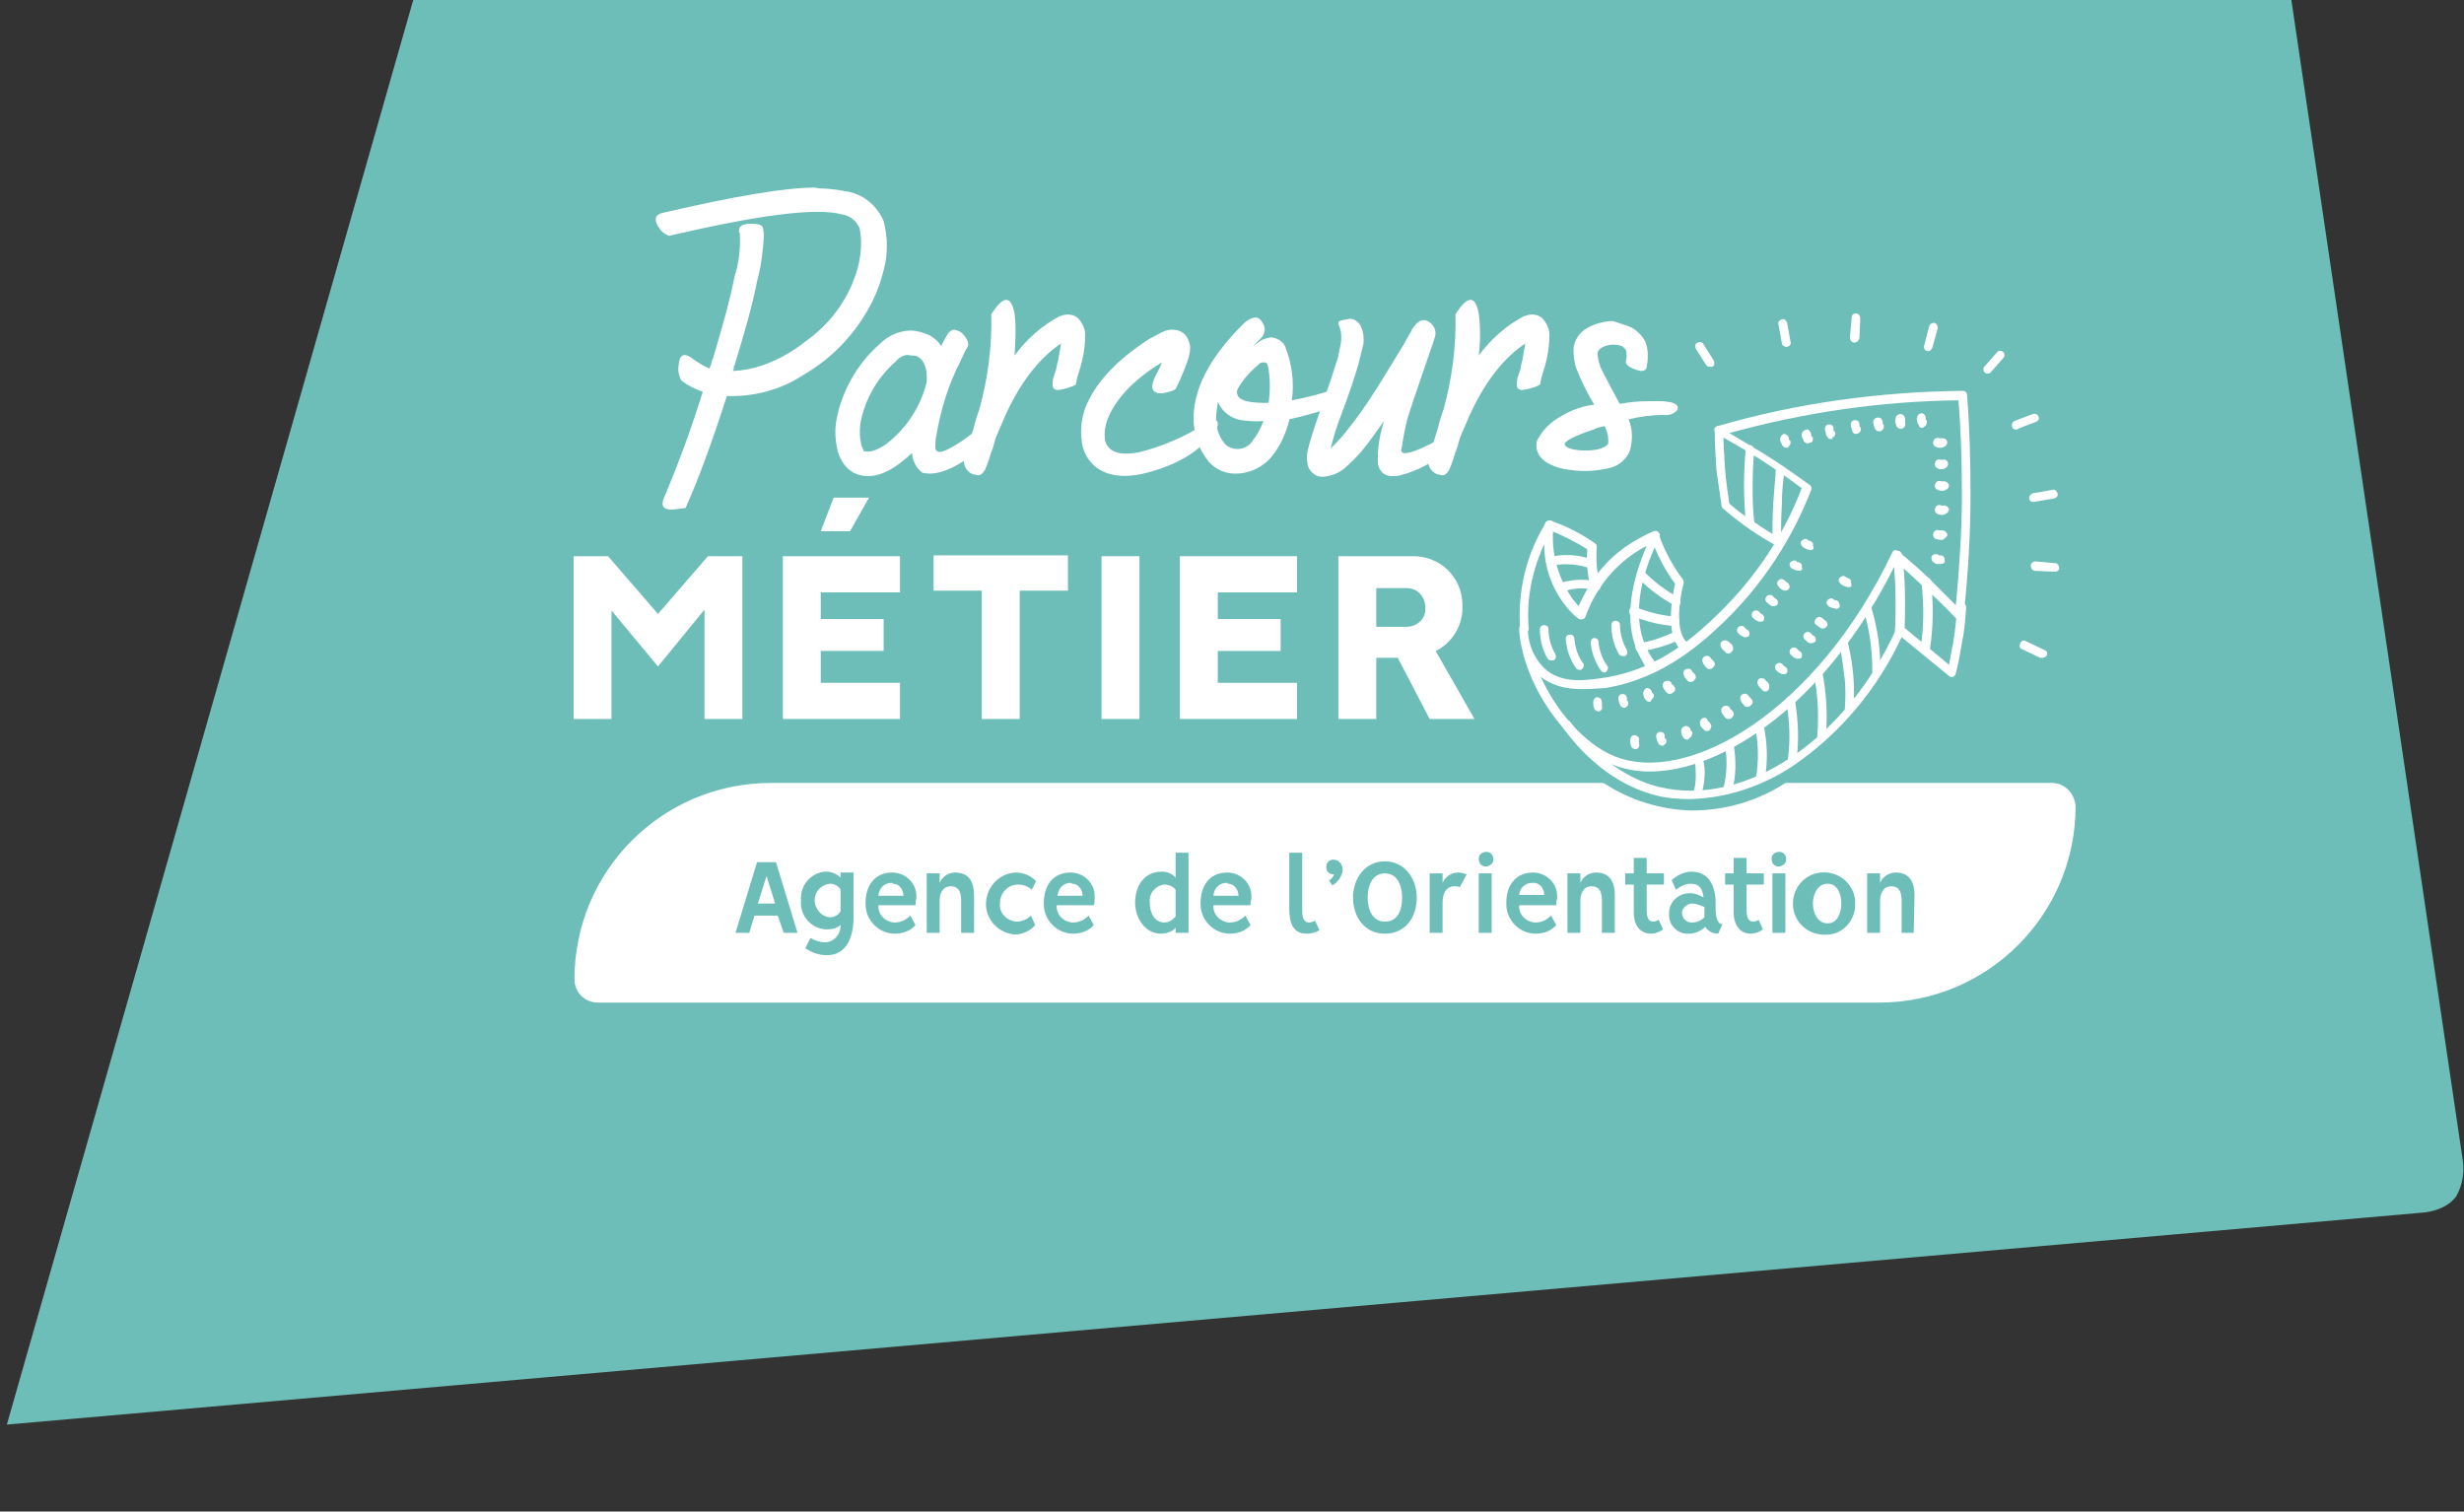 <?xml version="1.0" encoding="utf-8"?>
<!-- Generator: Adobe Illustrator 24.0.3, SVG Export Plug-In . SVG Version: 6.00 Build 0)  -->
<svg version="1.1" id="Calque_1" xmlns="http://www.w3.org/2000/svg" xmlns:xlink="http://www.w3.org/1999/xlink" x="0px" y="0px"
     viewBox="0 0 286.1 175.5" style="enable-background:new 0 0 286.1 175.5;" xml:space="preserve">
<rect x="0" y="0" width="286.1" height="175.5" fill="#333333" stroke="none"/>
<style type="text/css">
	.st0{fill:#FFFFFF;}
	.st1{fill:#6DBEB9;}
</style>
    <g id="Groupe_7995" transform="translate(152.166 0)">
	<g id="Groupe_8050">
		<g id="Groupe_8049" transform="translate(65.834 22.279)">
			<path id="Tracé_19711" class="st0" d="M-122.8-0.4c1.2,0,2.3,0.2,3.4,0.4c1.8,0.4,3.3,1.7,4,3.4c0.5,1.9,0.5,3.9,0,5.7v0
				c-0.3,1.2-0.7,2.4-1.3,3.6c-1.8,3.6-4.6,6.6-8.1,8.6c-2.6,1.7-5.7,2.5-8.8,2.4c-1.8,5.6-3.4,9.9-4.8,13l-1.6,0.2
				c-1,0-1.3-0.5-0.9-1.4c1.7-4,3.2-8.1,4.5-12.3c-0.9-0.3-1.7-0.7-2.5-1.3c-0.3-0.6-0.4-1.2-0.3-1.8c0.1-1.3,0.7-1.5,1.8-0.6
				c0.6,0.4,1.2,0.8,1.8,1c0-0.1,0.1-0.3,0.2-0.6c0-0.2,0.1-0.4,0.2-0.6c1-3.4,1.9-6.5,2.5-9.5c0.5-1.6,0.7-3.3,0.6-5
				c-0.1-0.1-0.1-0.2-0.1-0.3c0-0.5,0.4-0.8,1.3-0.8s1.4,0.1,1.5,0.5c0,0.3,0.1,0.5,0.1,0.8c-0.1,1.8-0.3,3.6-0.8,5.4
				c-0.5,2.6-1.4,5.8-2.6,9.7c-0.1,0.1-0.1,0.2-0.1,0.4c0,0.1-0.1,0.2-0.1,0.3c2.3-0.1,4.5-0.9,6.5-2.1c1-0.6,1.9-1.3,2.8-2
				c2.6-2.1,4.5-5,5.3-8.3c0.3-1.4,0.4-2.8,0.1-4.2c0-0.1-0.1-0.2-0.1-0.2c-0.4-0.8-1.2-1.3-2-1.4c-3-0.8-9.7,0.1-20,2.5
				c-0.6-0.2-1-0.6-1.3-1.1c-0.5-0.9-0.3-1.4,0.7-1.6c8.2-1.9,14.1-2.9,17.5-2.9L-122.8-0.4z"/>
            <path id="Tracé_19712" class="st0" d="M-106.3,16.4c0.6,0.6,0.8,1.1,0.7,1.5c-0.3,0.5-0.6,1.1-0.9,1.8c-1.4,2.7-2.3,5.7-2.8,8.7
				c-0.1,0.4-0.1,0.9-0.1,1.3c0.1,0.8,0.9,0.6,2.5-0.4c1.3-0.8,2.4-1.7,3.4-2.7c0.3,0,0.5,0,0.7,0c1,0,0.8,0.8-0.5,2.4
				c-0.5,0.5-1.1,1-1.6,1.4c-2.5,1.9-4.5,2.6-6,2.2c-0.7-0.5-1.1-1.3-1.2-2.2v-0.1c-0.4,0.4-0.9,0.8-1.4,1.2c-2,1.5-3.8,1.9-5.4,1.1
				c-0.9-0.5-1.5-1.4-1.8-2.4c-0.3-1.2-0.4-2.4-0.2-3.6c0.6-3.4,2.4-6.6,5-8.9c1-1,2.3-1.6,3.7-1.6c0.6,0,1.2,0.2,1.8,0.4
				c0.7,0.3,1.3,0.8,1.7,1.4c0.2-0.5,0.5-1,0.8-1.5c0.2-0.2,0.4-0.4,0.7-0.4C-106.8,16.1-106.5,16.2-106.3,16.4 M-113.9,19.6
				c-2.2,1.9-3.7,4.5-4.2,7.3c-0.1,0.8-0.1,1.6,0.1,2.4c0,0,0,0.1,0,0.1c0.2,0.4,0.3,0.7,0.3,0.7c0.7,0.2,1.5-0.1,2.6-0.8l0.1-0.1
				c2.3-1.8,3.9-4.3,4.6-7.1c0.1-1.6-0.3-2.6-1.1-3c-0.2-0.1-0.5-0.1-0.7-0.1C-112.8,18.8-113.5,19.1-113.9,19.6"/>
            <path id="Tracé_19713" class="st0" d="M-100.2,19c1.4-1.9,3.2-3.5,5.3-4.6h0l0.1,0c0.7-0.3,1.6-0.2,2.1,0.4
				c0.4,0.5,0.7,1.1,0.7,1.8c0,1.3-0.2,2.6-0.6,3.9c-0.1,0.3-0.2,0.7-0.3,1c-0.1,0.3-0.1,0.6-0.2,0.9c-0.6,0.3-1.3,0.5-2,0.6
				c-0.7,0-0.8-0.4-0.6-1.4c0.1-0.3,0.2-0.6,0.3-0.9c0.1-0.3,0.1-0.6,0.2-0.9c0.1-0.3,0.2-1.1,0.4-2.2c-2.4,1.6-4.6,4.3-6.4,8.2
				c-0.6,1.4-1,2.3-1.2,2.8c-0.2,0.7-0.3,1.2-0.5,1.6c-0.2,0.7-0.4,1.3-0.7,2c-0.2,0.4-0.5,0.7-0.8,0.7c-0.2,0-0.4-0.1-0.6-0.1
				c-0.8-0.3-1.3-1.2-1-2.1c0-0.1,0-0.1,0.1-0.2c0.2-0.6,0.5-1.6,0.9-2.9c0.2-0.8,0.4-1.5,0.7-2.3c1-3.6,1.5-7.4,1.4-11.1
				c0.1-0.1,0.1-0.2,0.2-0.3c1.3-1.9,2.1-1.8,2.5,0.2C-100,15.7-100.1,17.4-100.2,19"/>
            <path id="Tracé_19714" class="st0" d="M-80.6,16.4c0.5,0.4,0.7,1,0.8,1.6c0,0.4-0.1,0.9-0.2,1.3c-0.4,1.2-0.9,2.4-1.5,3.6
				c-0.5,0.3-1.1,0.4-1.6,0.5c-1.1,0-1.4-0.6-0.8-1.9c0.3-0.6,0.6-1.1,0.8-1.7c-3.3,2-5.4,4.3-6.3,6.6c-0.3,0.8-0.4,1.6-0.3,2.4
				c0.3,1.4,1.7,1.9,4.1,1.4c2.7-0.7,5.2-1.8,7.6-3.3c0,0,0.1,0,0.1,0c0.8-0.5,1.3-0.5,1.3,0c0,0.6-0.3,1.1-0.8,1.5l-0.9,0.9
				c-1.3,1.2-2.9,2.1-4.6,2.7c-3.5,1.3-6,1.3-7.8,0c-1-0.8-1.6-1.9-1.7-3.1c-0.2-1.3,0-2.6,0.4-3.8c1.2-3,3.7-5.6,7.4-8
				c0.6-0.3,1.1-0.6,1.5-0.8c0.4-0.2,0.8-0.3,1.2-0.3C-81.4,16-81,16.1-80.6,16.4"/>
            <path id="Tracé_19715" class="st0" d="M-71.4,15.2c0.4,0.6,0.3,1.3-0.2,1.8l-0.9,0.9l0.7-0.5c0.4-0.3,0.8-0.4,1.3-0.5h0.2
				c0.6,0.1,1.2,0.4,1.5,1c0.8,2,1.1,4.2,0.8,6.3c1.6-0.3,3.2-0.7,4.7-1.2c0.1,0,0.2-0.1,0.3-0.1c0.7-0.1,1.1,0.2,1.1,0.8
				c0.1,0.5-0.2,1-0.7,1.1c-1.9,0.6-3.8,1.2-5.7,1.6v0.1c-0.4,1.6-1.1,3.1-2.1,4.3c-1.1,1.3-2.8,2-4.5,1.9c-1.2-0.1-2.3-0.7-3-1.7
				c-0.9-1.2-1.4-2.7-1.5-4.2c-0.2-3.7,1.8-7.6,5.9-11.6c0.3-0.3,0.7-0.5,1.1-0.6C-72,14.5-71.6,14.8-71.4,15.2 M-76.8,26.4
				c0,1,0.3,1.9,0.9,2.7c0.2,0.3,0.5,0.5,0.8,0.6c1,0.4,2.1,0,2.6-0.9c0.5-0.6,0.9-1.4,1.2-2.2c-0.9,0.1-1.8,0-2.6-0.1
				c-1.2-0.2-2.2-1-2.7-2.1C-76.7,25.1-76.8,25.8-76.8,26.4 M-71.8,20c-1,0.8-1.9,1.8-2.5,2.9l0,0v0c-0.1,0.2-0.1,0.5,0,0.7
				c0.1,0.3,0.4,0.5,1,0.7c0.9,0.2,1.8,0.2,2.6,0.2c0.2-1.5,0.2-3-0.1-4.4c-0.1-0.2-0.2-0.3-0.4-0.3C-71.5,19.8-71.7,19.8-71.8,20"
            />
            <path id="Tracé_19716" class="st0" d="M-60.1,15.4c0.4,0.7,0.5,1.5,0.4,2.3c-0.1,0.4-0.3,1.2-0.6,2.4c-0.4,1.4-1,3.2-1.9,5.6
				c-0.6,1.5-1,2.9-1.3,4.1c0.5-0.5,1-1,1.5-1.6c1.4-1.7,2.6-3.4,3.8-5.3c1.2-1.9,2.2-3.6,3.2-5.2c0.3-0.6,0.7-1.2,0.9-1.6
				c0-0.1,0.1-0.2,0.1-0.2c0.7-1.1,1.4-1.3,2.2-0.6c0.4,0.4,0.6,1,0.4,1.6c-0.1,0.2-0.1,0.4-0.2,0.6c-1.8,5.2-2.8,8.2-3,8.9
				c-0.3,1.2-0.5,2.4-0.7,3.6c0,0.7,1.5,0.3,4.3-1.2c0.6-0.3,0.9-0.5,1.1-0.6c0.7-0.3,1.1-0.2,1.2,0.2c0.1,0.6-0.2,1.1-0.8,1.4
				c-0.1,0.1-0.3,0.2-0.5,0.3c-1.6,1.3-3.4,2.3-5.4,2.8c-0.3,0.1-0.7,0.1-1,0.1c-0.3,0-0.6-0.1-0.8-0.2c-0.4-0.2-0.7-0.7-0.8-1.2
				c-0.1-1.7,0.2-3.4,0.7-5c-0.8,1.1-1.6,2.3-2.6,3.5c-0.6,0.7-1.3,1.4-2,2c-0.6,0.5-1.3,0.8-2,0.9c-0.3,0.1-0.7,0.1-1.1,0
				c-0.5-0.2-0.9-0.6-1.1-1.1c-0.2-0.7-0.2-1.4,0-2.1c0.1-0.5,0.6-2.2,1.6-5c0.8-2.3,1.4-4.1,1.8-5.4c0.1-0.2,0.1-0.5,0.2-0.9
				c0-0.2,0.1-0.3,0.1-0.5c0.2-0.8,0.2-1.7-0.1-2.4c0-0.1-0.1-0.2-0.1-0.4c0-0.2,0.3-0.3,1-0.4C-61,14.6-60.5,14.9-60.1,15.4"/>
            <path id="Tracé_19717" class="st0" d="M-46.3,19c1.4-1.9,3.2-3.5,5.3-4.6h0l0.1,0c0.7-0.3,1.6-0.2,2.1,0.4
				c0.4,0.5,0.7,1.1,0.7,1.8c0,1.3-0.2,2.6-0.6,3.9c-0.1,0.3-0.2,0.7-0.3,1c-0.1,0.3-0.1,0.6-0.2,0.9c-0.6,0.3-1.3,0.5-2,0.6
				c-0.7,0-0.8-0.4-0.6-1.4c0.1-0.3,0.2-0.6,0.3-0.9c0.1-0.3,0.1-0.6,0.2-0.9c0.1-0.3,0.2-1.1,0.4-2.2c-2.4,1.6-4.6,4.3-6.4,8.2
				c-0.6,1.4-1,2.3-1.2,2.8c-0.2,0.7-0.3,1.2-0.5,1.6c-0.2,0.7-0.4,1.3-0.7,2c-0.2,0.4-0.5,0.7-0.8,0.7c-0.2,0-0.4-0.1-0.6-0.1
				c-0.8-0.3-1.3-1.2-1-2.1c0-0.1,0-0.1,0.1-0.2c0.2-0.6,0.5-1.6,0.9-2.9c0.2-0.8,0.4-1.5,0.7-2.3c1-3.6,1.5-7.4,1.4-11.1
				c0.1-0.1,0.1-0.2,0.2-0.3c1.3-1.9,2.1-1.8,2.5,0.2C-46.1,15.7-46.1,17.4-46.3,19"/>
            <path id="Tracé_19718" class="st0" d="M-28.9,15.6c0.8,0.3,1.5,1,1.9,1.7c0.4,0.9,0.4,2,0.2,3c0,0,0,0.1,0,0.1
				c-0.2,0.5-0.7,0.5-1.6,0.1c-0.7-0.3-0.9-0.6-0.8-0.9c0.1-0.4,0.1-0.8,0-1.2c-0.1-0.2-0.3-0.4-0.5-0.5c-0.8-0.3-1.8-0.2-2.5,0.3
				c-0.1,0.1-0.3,0.3-0.3,0.5c0,0.5,0.1,1,0.3,1.5c0,0,0,0.1,0,0.1c0.1,0.2,0.8,1.6,2.2,4.2l0.1,0.1l0.1,0c1-0.2,2.1-0.3,3.2-0.3
				c0.7,0,1.2,0,1.6,0c0.3,0,0.6,0.1,0.9,0.1c0.8,0.2,1.1,0.5,0.8,1c-0.4,0.4-1,0.6-1.6,0.5c-1.3,0-2.7,0.2-4,0.5l0,0
				c0.5,1.2,0.5,2.5,0.1,3.8c-0.5,1-1.4,1.7-2.5,1.9c-1.4,0.3-2.8,0.4-4.2,0.2h0c-1.1-0.1-2.2-0.4-3.1-1c0,0-0.1-0.1-0.1-0.1
				c-0.8-0.6-1.1-1.6-0.8-2.4c0.5-0.9,1.1-1.6,1.9-2.2c1.4-1,3-1.7,4.7-1.9c-0.7-1.2-1.4-2.5-1.9-3.8c-0.4-0.8-0.5-1.8-0.5-2.7
				c0.1-1,0.7-1.9,1.6-2.4c0.9-0.5,2-0.8,3-0.8C-30.1,15.2-29.5,15.4-28.9,15.6 M-33,27.6c-2.4,0.8-3.5,1.4-3.3,1.8
				c0.2,0.3,0.7,0.5,1.7,0.6c1.6,0.1,2.7-0.1,3.3-0.7c0.1-0.3,0-0.7,0-1c-0.1-0.4-0.2-0.8-0.4-1.1C-32.2,27.3-32.6,27.4-33,27.6"/>
            <path id="Tracé_19719" class="st0" d="M-135.8,42.3h4v18.9h-4.4V48.5l-5.4,6.6l-5.4-6.5v12.6h-4.4V42.3h4l5.8,6.7L-135.8,42.3z"
            />
            <path id="Tracé_19720" class="st0" d="M-115.4,49.6v3.7h-7.3V57h9.2v4.2h-13.6V42.3h13.6v4.2h-9.2v3.1L-115.4,49.6z
				 M-122.7,39.4l1.5-3.9h4.1l-2.2,3.9H-122.7z"/>
            <path id="Tracé_19721" class="st0" d="M-109.6,46.3v-4.1H-94v4.1h-5.6v14.9h-4.4V46.3H-109.6z"/>
            <rect id="Rectangle_2655" x="-90.1" y="42.3" class="st0" width="4.4" height="18.9"/>
            <path id="Tracé_19722" class="st0" d="M-69.3,49.6v3.7h-7.3V57h9.2v4.2h-13.6V42.3h13.6v4.2h-9.2v3.1L-69.3,49.6z"/>
            <path id="Tracé_19723" class="st0" d="M-51.3,53.3l4.5,7.9H-52l-3.7-7.1h-2.5v7.1h-4.4V42.3h8.5c3.2-0.1,5.8,2.3,5.9,5.5
				c0,0.1,0,0.2,0,0.3C-48.1,50.3-49.4,52.4-51.3,53.3 M-54.7,46h-3.5v4.5h3.5c1.2,0,2.2-0.9,2.2-2c0-0.1,0-0.1,0-0.2
				C-52.5,47-53.4,46-54.7,46C-54.7,46-54.7,46-54.7,46"/>
            <path id="Tracé_19724" class="st0" d="M-26.5,67.3c-1.5,0-3.1-0.3-4.5-0.9c-5.3-2.2-10.1-9.3-10.6-15.4c0-0.1,0-0.2,0-0.3l0,0
				l0,0c0-0.3,0.2-0.5,0.5-0.5c0,0,0,0,0,0c0.3,0,0.5,0.2,0.5,0.5c0,0,0,0,0,0c0,0.1,0,0.2,0,0.3c0.1,1.6,0.7,3.1,1.9,4.3
				c2,1.9,5,1.4,7,1.1c6.6-1,10.9-5.2,13.3-7.5c4.2-4.1,7.5-9,9.6-14.5c-1.6-1.2-3.2-2.3-4.9-3.4c-1.6-1-3.3-2-5-2.9
				c-0.2-0.1-0.3-0.4-0.2-0.7c0.1-0.1,0.2-0.2,0.3-0.2c9.3-2.7,18.9-4,28.5-4.1h0c0.3,0,0.5,0.2,0.5,0.5c0.3,3.8,0.4,7.7,0.4,11.6
				c0,4.7-0.3,9.4-0.8,14c0,0.3-0.3,0.5-0.6,0.5c-0.1,0-0.2-0.1-0.3-0.2c-1.2-1.3-2.5-2.5-3.8-3.7c-1-0.9-2-1.9-3.1-2.8
				c-4.2,8.6-10,15.7-16.5,20C-18.5,65.8-22.7,67.3-26.5,67.3 M-39.1,56.3c1.8,4,5.1,7.8,8.5,9.2c8.5,3.5,23.5-5.1,32.3-23.6
				c0.1-0.3,0.4-0.4,0.7-0.2c0,0,0.1,0,0.1,0.1C3.7,42.8,5,43.9,6.1,45c1,1,2,2,3,3c0.4-4.3,0.7-8.6,0.7-12.8c0-3.7-0.1-7.4-0.4-11
				c-9,0.1-17.9,1.4-26.6,3.8c1.3,0.8,2.7,1.6,4,2.4c1.8,1.1,3.6,2.4,5.3,3.6c0.2,0.1,0.3,0.4,0.2,0.6c-2.2,5.7-5.6,10.9-10,15.2
				c-2.3,2.2-7,6.7-13.9,7.8C-33.5,57.7-36.7,58.2-39.1,56.3"/>
            <path id="Tracé_19725" class="st0" d="M-26.3,55.6c-0.2,0-0.3-0.1-0.4-0.2c-0.3-0.3-0.5-0.7-0.7-1.1c-2.5-4.3-0.9-9.7,0.6-13.2
				c-3.3,1.7-5.8,4.6-7.1,8.2c-0.1,0.3-0.4,0.4-0.7,0.3c-0.1,0-0.1-0.1-0.2-0.1c-0.5-0.4-0.9-0.8-1.3-1.3c-1.7-2.1-2.6-4.6-2.6-7.3
				c-1.4,3.1-2.1,6.4-1.8,9.8c0,0.3-0.2,0.5-0.5,0.5c-0.3,0-0.5-0.2-0.5-0.5c-0.3-4.3,0.7-8.6,3-12.3c0.1-0.2,0.5-0.3,0.7-0.2
				c0.2,0.1,0.3,0.3,0.2,0.5c-0.4,3.1,0.5,6.2,2.3,8.7c0.2,0.2,0.4,0.5,0.6,0.7c0.7-1.6,1.6-3.1,2.7-4.4c1.6-1.9,3.7-3.3,6-4.3
				c0.3-0.1,0.6,0,0.7,0.3c0.1,0.1,0,0.3,0,0.4c-1.6,3.1-3.8,9-1.2,13.5c0.2,0.3,0.4,0.7,0.7,1c0.2,0.2,0.1,0.5-0.1,0.7
				C-26.1,55.6-26.2,55.6-26.3,55.6"/>
            <path id="Tracé_19726" class="st0" d="M-32.8,46.3c-0.2,0-0.4-0.2-0.5-0.4c-0.4-1.4-0.5-2.9-0.4-4.4c-1.4-0.9-3-1.7-4.6-2.3
				c-0.3-0.1-0.4-0.4-0.3-0.7c0.1-0.3,0.4-0.4,0.7-0.3c1.8,0.6,3.5,1.5,5.1,2.6c0.2,0.1,0.2,0.3,0.2,0.5c-0.1,1.5,0,2.9,0.4,4.4
				c0.1,0.3-0.1,0.6-0.4,0.6C-32.7,46.3-32.8,46.3-32.8,46.3"/>
            <path id="Tracé_19727" class="st0" d="M-22.3,53.5c-0.1,0-0.2,0-0.3-0.1c-2.2-1.7-1.2-6.6-0.9-7.9c-1.2-1.6-2.1-3.4-2.8-5.3
				c-0.1-0.3,0.1-0.6,0.3-0.7c0.3-0.1,0.5,0,0.6,0.3c0.7,1.9,1.6,3.6,2.8,5.2c0.1,0.1,0.1,0.3,0.1,0.4c-0.5,1.9-1.1,5.8,0.5,7
				c0.2,0.2,0.3,0.5,0.1,0.7C-22,53.4-22.1,53.5-22.3,53.5"/>
            <path id="Tracé_19728" class="st0" d="M-21.8,70.5c-1.3,0-2.6-0.1-3.8-0.4c-4.1-1-8-3.8-11-8c-0.2-0.2-0.1-0.6,0.2-0.7
				c0.2-0.1,0.5-0.1,0.7,0.1c3.9,5.4,8.2,7.1,10.4,7.6c9.9,2.4,21.7-5.5,27.5-18.4c0.1-0.3,0.4-0.4,0.7-0.3c0,0,0.1,0,0.1,0.1
				l5.3,4.4c0.2-0.9,0.3-1.7,0.5-2.6c0.2-1.4,0.4-2.7,0.4-4.1c0-0.3,0.3-0.5,0.6-0.5c0.3,0,0.5,0.3,0.5,0.5
				c-0.1,1.4-0.2,2.8-0.5,4.2c-0.2,1.2-0.4,2.3-0.7,3.5c-0.1,0.3-0.3,0.5-0.6,0.4c-0.1,0-0.2-0.1-0.2-0.1l-5.5-4.5
				C0,57.7-4.3,62.9-9.9,66.7C-13.4,69-17.5,70.4-21.8,70.5"/>
            <path id="Tracé_19729" class="st0" d="M2.5,51.8L2.5,51.8c-0.3,0-0.5-0.3-0.5-0.5c0.1-1.2,0.1-2.5,0.1-3.7
				c0-1.8-0.1-3.5-0.3-5.3c0-0.3,0.2-0.5,0.5-0.6s0.5,0.2,0.6,0.5l0,0c0.2,1.8,0.3,3.6,0.3,5.4c0,1.2,0,2.5-0.1,3.8
				C3,51.5,2.8,51.8,2.5,51.8"/>
            <path id="Tracé_19730" class="st0" d="M-11.3,41.3c-0.1,0-0.2,0-0.2-0.1c-2.3-1.2-4.4-2.7-6.4-4.4c-0.1-0.1-0.2-0.2-0.2-0.3
				c-0.2-1.4-0.4-2.8-0.6-4.2c-0.1-1.5-0.2-3.1-0.2-4.6c0-0.3,0.2-0.5,0.5-0.5l0,0h0c0.3,0,0.5,0.2,0.5,0.5c0,1.5,0.1,3,0.2,4.5
				c0.1,1.3,0.3,2.7,0.5,4c0.8,0.7,1.7,1.4,2.7,2c1.1,0.8,2.2,1.5,3.4,2.1c0.3,0.1,0.3,0.4,0.2,0.7C-10.9,41.2-11.1,41.3-11.3,41.3"
            />
            <path id="Tracé_19731" class="st0" d="M-14.8,39c-0.3,0-0.5-0.2-0.5-0.5c-0.1-1.6-0.2-2.9-0.2-4.4c0-1.7,0.1-3.1,0.2-4.2
				c0-0.3,0.3-0.5,0.5-0.5s0.5,0.3,0.5,0.5c-0.1,1.2-0.2,2.5-0.2,4.2c0,1.4,0,2.7,0.2,4.3C-14.3,38.7-14.5,38.9-14.8,39
				C-14.8,39-14.8,39-14.8,39L-14.8,39"/>
            <path id="Tracé_19732" class="st0" d="M-11.7,40.9c-0.3,0-0.5-0.2-0.5-0.5c0-1.4,0-2.7,0.1-4.3c0.1-1.4,0.2-2.5,0.3-3.9
				c0-0.3,0.3-0.5,0.6-0.4c0.3,0,0.5,0.3,0.4,0.6c-0.2,1.4-0.3,2.5-0.3,3.8c-0.1,1.6-0.1,2.9-0.1,4.2
				C-11.1,40.7-11.4,40.9-11.7,40.9L-11.7,40.9"/>
            <path id="Tracé_19733" class="st0" d="M5.5,53.6C5.2,53.6,5,53.3,5,53C5,53,5,53,5,53c0.4-2.5,0.4-5.1,0.1-7.7
				c0-0.3,0.2-0.5,0.5-0.6c0.3,0,0.5,0.2,0.6,0.4c0.3,2.6,0.3,5.3-0.1,7.9C5.9,53.4,5.7,53.6,5.5,53.6"/>
            <path id="Tracé_19734" class="st0" d="M-13.6,68.6C-13.6,68.6-13.7,68.6-13.6,68.6c-0.4-0.1-0.6-0.3-0.5-0.6c0,0,0,0,0,0
				c0.3-1.9,0.3-3.9-0.1-5.8c-0.1-0.3,0.1-0.6,0.4-0.6c0.3-0.1,0.6,0.1,0.6,0.4c0.4,2,0.5,4.1,0.1,6.2
				C-13.1,68.4-13.4,68.6-13.6,68.6"/>
            <path id="Tracé_19735" class="st0" d="M-17.4,69.9c0,0-0.1,0-0.1,0c-0.3-0.1-0.4-0.3-0.4-0.6c0,0,0,0,0,0
				c0.4-1.6,0.5-3.3,0.2-4.9c-0.1-0.3,0.1-0.5,0.4-0.6c0.3-0.1,0.5,0.1,0.6,0.4l0,0c0.3,1.8,0.3,3.6-0.2,5.4
				C-16.9,69.7-17.1,69.9-17.4,69.9"/>
            <path id="Tracé_19736" class="st0" d="M-21,70.4c-0.1,0-0.1,0-0.1,0c-0.3-0.1-0.4-0.4-0.3-0.6c0,0,0,0,0,0
				c0.2-0.6,0.3-1.2,0.3-1.9c0-0.7,0-1.4-0.2-2c-0.1-0.3,0.1-0.6,0.4-0.6c0.3-0.1,0.5,0.1,0.6,0.4c0.2,0.8,0.3,1.5,0.2,2.3
				c0,0.7-0.2,1.4-0.4,2.1C-20.5,70.3-20.7,70.4-21,70.4"/>
            <path id="Tracé_19737" class="st0" d="M-9.9,66.4c-0.3,0-0.5-0.2-0.5-0.5c0,0,0,0,0-0.1c0.3-2.2,0.2-4.4-0.2-6.6
				c-0.1-0.3,0.1-0.6,0.4-0.6c0.3-0.1,0.6,0.1,0.6,0.4c0,0,0,0,0,0c0.4,2.3,0.5,4.6,0.2,6.9C-9.4,66.2-9.6,66.4-9.9,66.4"/>
            <path id="Tracé_19738" class="st0" d="M-6.5,63.9L-6.5,63.9c-0.3,0-0.5-0.3-0.5-0.6c0.2-2.4,0.1-4.9-0.4-7.3
				c0-0.3,0.2-0.5,0.4-0.6c0.3,0,0.5,0.1,0.6,0.4c0.5,2.5,0.6,5,0.4,7.6C-6,63.7-6.3,63.9-6.5,63.9"/>
            <path id="Tracé_19739" class="st0" d="M-3.3,60.6L-3.3,60.6c-0.3,0-0.5-0.3-0.5-0.5c0,0,0,0,0,0c0.1-1.2,0.1-2.4,0-3.5
				C-4,55.2-4.1,54-4.4,52.7c-0.1-0.3,0.1-0.6,0.4-0.6s0.6,0.1,0.6,0.4c0,0,0,0,0,0c0.6,2.5,0.8,5.1,0.6,7.6
				C-2.8,60.4-3.1,60.6-3.3,60.6"/>
            <path id="Tracé_19740" class="st0" d="M-0.1,56.2L-0.1,56.2c-0.3,0-0.5-0.2-0.5-0.5c0,0,0,0,0,0c0-2.4-0.3-4.8-1-7.1
				c-0.1-0.3,0.1-0.6,0.3-0.6s0.6,0.1,0.6,0.3c0.7,2.4,1.1,4.9,1,7.4C0.4,56,0.2,56.2-0.1,56.2"/>
            <path id="Tracé_19741" class="st0" d="M-23.4,48.1c-0.1,0-0.2,0-0.2-0.1c-1.6-0.9-3-1.9-4.2-3.2c-0.2-0.2-0.2-0.5,0-0.7
				c0.2-0.2,0.5-0.2,0.7,0c1.2,1.2,2.5,2.2,4,3c0.2,0.1,0.3,0.4,0.2,0.7C-23,48-23.2,48.1-23.4,48.1"/>
            <path id="Tracé_19742" class="st0" d="M-23.5,50.4L-23.5,50.4c-1.7-0.1-3.4-0.5-5-1.2c-0.3-0.1-0.4-0.4-0.3-0.7s0.4-0.4,0.7-0.3
				c1.5,0.6,3,1,4.6,1.1c0.3,0,0.5,0.2,0.5,0.5C-23,50.1-23.2,50.4-23.5,50.4"/>
            <path id="Tracé_19743" class="st0" d="M-27.6,53.4c-0.3,0-0.5-0.2-0.5-0.5c0-0.3,0.2-0.5,0.4-0.5c1.4-0.2,2.8-0.7,4.1-1.3
				c0.3-0.1,0.6,0,0.7,0.3s0,0.6-0.3,0.7l0,0C-24.5,52.7-26,53.1-27.6,53.4C-27.6,53.4-27.6,53.4-27.6,53.4"/>
            <path id="Tracé_19744" class="st0" d="M-33.2,43.7c-0.1,0-0.1,0-0.2,0c-1.4-0.5-3-0.6-4.5-0.3c-0.3,0-0.5-0.2-0.6-0.4
				c0-0.2,0.1-0.5,0.4-0.6c1.7-0.4,3.4-0.3,5,0.3c0.3,0.1,0.4,0.4,0.3,0.7C-32.8,43.5-33,43.7-33.2,43.7"/>
            <path id="Tracé_19745" class="st0" d="M-36.9,46.5c-0.3,0-0.5-0.2-0.5-0.5c0-0.2,0.1-0.4,0.3-0.5c1.4-0.5,2.9-0.6,4.3-0.3
				c0.3,0.1,0.4,0.3,0.4,0.6c-0.1,0.3-0.3,0.4-0.6,0.4c-1.2-0.3-2.5-0.2-3.7,0.3C-36.8,46.5-36.9,46.5-36.9,46.5"/>
            <path id="Tracé_19746" class="st0" d="M12.8,21.1c-0.3,0-0.5-0.2-0.5-0.5c0-0.1,0-0.2,0.1-0.3l1.5-1.7c0.2-0.2,0.5-0.2,0.7,0
				c0.2,0.2,0.2,0.5,0,0.7l0,0l-1.5,1.7C13.1,21,13,21.1,12.8,21.1"/>
            <path id="Tracé_19747" class="st0" d="M-19.5,20.3c-0.2,0-0.3-0.1-0.4-0.2l-1.2-1.9c-0.1-0.2-0.1-0.6,0.2-0.7
				c0.2-0.1,0.6-0.1,0.7,0.2l0,0l1.2,1.9c0.1,0.2,0.1,0.6-0.2,0.7C-19.3,20.3-19.4,20.3-19.5,20.3"/>
            <path id="Tracé_19748" class="st0" d="M-2.7,17.5L-2.7,17.5c-0.3,0-0.5-0.3-0.5-0.6c0,0,0,0,0,0l0.2-2.3c0-0.3,0.2-0.5,0.5-0.5
				c0,0,0,0,0,0c0.3,0,0.5,0.3,0.5,0.6c0,0,0,0,0,0L-2.1,17C-2.2,17.3-2.4,17.5-2.7,17.5"/>
            <path id="Tracé_19749" class="st0" d="M-10.6,18c-0.2,0-0.5-0.2-0.5-0.4l-0.4-2.2c-0.1-0.3,0.1-0.5,0.4-0.6
				c0.3-0.1,0.5,0.1,0.6,0.4l0.4,2.2c0.1,0.3-0.1,0.5-0.4,0.6C-10.5,18-10.5,18-10.6,18"/>
            <path id="Tracé_19750" class="st0" d="M5.9,18.5c-0.3,0-0.5-0.2-0.5-0.5c0,0,0-0.1,0-0.1L6,15.6c0.1-0.3,0.4-0.4,0.6-0.4
				c0.3,0.1,0.4,0.4,0.4,0.6l-0.6,2.2C6.3,18.3,6.1,18.5,5.9,18.5"/>
            <path id="Tracé_19751" class="st0" d="M19.1,54.1c-0.1,0-0.2,0-0.2,0l-2.1-1c-0.3-0.1-0.4-0.4-0.2-0.7c0.1-0.3,0.4-0.4,0.7-0.2
				l2.1,1c0.3,0.1,0.4,0.4,0.2,0.7C19.5,54,19.3,54.1,19.1,54.1"/>
            <path id="Tracé_19752" class="st0" d="M18.1,36c-0.3,0-0.5-0.2-0.5-0.5c0-0.2,0.2-0.4,0.4-0.5l2.3-0.4c0.3-0.1,0.5,0.1,0.6,0.4
				c0.1,0.3-0.1,0.5-0.4,0.6L18.1,36C18.1,36,18.1,36,18.1,36"/>
            <path id="Tracé_19753" class="st0" d="M20.6,44.1L20.6,44.1L18.3,44c-0.3,0-0.5-0.3-0.5-0.6c0-0.3,0.3-0.5,0.5-0.5l2.3,0.2
				c0.3,0,0.5,0.3,0.5,0.6C21.1,43.9,20.9,44.1,20.6,44.1"/>
            <path id="Tracé_19754" class="st0" d="M16.1,27.6c-0.3,0-0.5-0.2-0.5-0.5c0-0.2,0.1-0.4,0.3-0.5l2.1-0.8c0.3-0.1,0.6,0,0.7,0.3
				c0.1,0.3,0,0.5-0.3,0.6l-2.1,0.8C16.3,27.6,16.2,27.6,16.1,27.6"/>
            <path id="Tracé_19755" class="st0" d="M-29.6,53.9c-0.2,0-0.3-0.1-0.4-0.2c-0.6-1-0.9-2.2-0.9-3.4c0-0.3,0.2-0.5,0.5-0.5
				c0.3,0,0.5,0.2,0.5,0.5c0,1,0.3,2,0.8,2.9c0.1,0.2,0.1,0.5-0.2,0.7C-29.4,53.9-29.5,53.9-29.6,53.9"/>
            <path id="Tracé_19756" class="st0" d="M-32.4,60.3c-0.2,0-0.4-0.1-0.5-0.3c0-0.1-0.1-0.3-0.1-0.4c0-0.2,0-0.3,0-0.5
				c0.1-0.3,0.3-0.5,0.6-0.4c0.3,0.1,0.4,0.3,0.4,0.6c0,0.1,0,0.1,0,0.2c0,0,0,0.1,0,0.1c0.1,0.3,0,0.6-0.3,0.7
				C-32.3,60.3-32.4,60.4-32.4,60.3"/>
            <path id="Tracé_19757" class="st0" d="M-29.4,59.9c-0.2,0-0.3-0.1-0.4-0.2c-0.1-0.1-0.1-0.2-0.2-0.4c0-0.1-0.1-0.3-0.1-0.5
				c0-0.3,0.2-0.5,0.5-0.5l0,0l0,0c0.3,0,0.5,0.2,0.5,0.5c0,0.1,0,0.1,0,0.2c0,0,0,0.1,0.1,0.1c0.1,0.2,0.1,0.6-0.2,0.7
				C-29.2,59.9-29.3,59.9-29.4,59.9"/>
            <path id="Tracé_19758" class="st0" d="M-26.5,59.2c-0.2,0-0.3-0.1-0.4-0.2c-0.2-0.2-0.3-0.5-0.3-0.8c0-0.3,0.2-0.5,0.4-0.6
				c0.3,0,0.5,0.2,0.6,0.4l0,0c0,0.1,0,0.1,0,0.1c0,0,0,0.1,0.1,0.1c0.2,0.2,0.2,0.5-0.1,0.7C-26.3,59.2-26.4,59.2-26.5,59.2"/>
            <path id="Tracé_19759" class="st0" d="M-24.1,58.3c-0.1,0-0.2,0-0.3-0.1c-0.2-0.2-0.4-0.4-0.5-0.7c-0.1-0.3,0-0.6,0.3-0.7
				s0.6,0,0.7,0.3c0,0,0,0.1,0.1,0.1c0,0,0.1,0.1,0.1,0.1c0.2,0.2,0.3,0.5,0.1,0.7C-23.8,58.2-24,58.3-24.1,58.3"/>
            <path id="Tracé_19760" class="st0" d="M-21.7,56.9c-0.1,0-0.2,0-0.3-0.1c-0.2-0.2-0.4-0.4-0.5-0.7c-0.1-0.3,0-0.6,0.3-0.7
				c0.3-0.1,0.6,0,0.7,0.3c0,0,0,0.1,0.1,0.1c0,0,0.1,0.1,0.1,0.1c0.2,0.2,0.3,0.5,0.1,0.7C-21.3,56.8-21.5,56.9-21.7,56.9"/>
            <path id="Tracé_19761" class="st0" d="M-19.5,55.4c-0.1,0-0.2,0-0.3-0.1c-0.2-0.2-0.4-0.4-0.5-0.7c-0.1-0.3,0-0.6,0.3-0.7
				c0.3-0.1,0.5,0,0.7,0.3c0,0,0,0.1,0.1,0.1c0,0,0.1,0.1,0.1,0.1c0.2,0.2,0.3,0.5,0.1,0.7C-19.1,55.3-19.3,55.4-19.5,55.4"/>
            <path id="Tracé_19762" class="st0" d="M-17.3,53.6c-0.1,0-0.2,0-0.3-0.1c-0.1-0.1-0.2-0.2-0.3-0.3c-0.1-0.1-0.2-0.2-0.3-0.4
				c-0.1-0.3,0-0.6,0.3-0.7c0.2-0.1,0.5,0,0.7,0.2c0,0,0.1,0.1,0.1,0.1c0,0,0.1,0.1,0.1,0.1c0.2,0.1,0.3,0.5,0.2,0.7
				C-17,53.5-17.1,53.6-17.3,53.6"/>
            <path id="Tracé_19763" class="st0" d="M-15.3,51.7c-0.1,0-0.1,0-0.2,0c-0.1-0.1-0.2-0.1-0.4-0.2c-0.1-0.1-0.2-0.2-0.3-0.3
				c-0.2-0.2-0.1-0.6,0.1-0.7c0.2-0.2,0.6-0.1,0.7,0.1c0,0,0.1,0.1,0.1,0.1c0,0,0.1,0.1,0.1,0.1c0.3,0.1,0.4,0.4,0.3,0.7
				C-14.9,51.6-15.1,51.7-15.3,51.7"/>
            <path id="Tracé_19764" class="st0" d="M-13.6,49.9c-0.1,0-0.1,0-0.2,0c-0.1-0.1-0.2-0.1-0.4-0.2c-0.1-0.1-0.2-0.2-0.3-0.3
				c-0.2-0.2-0.1-0.6,0.1-0.7c0.2-0.2,0.6-0.1,0.7,0.1l0,0c0,0,0.1,0.1,0.1,0.1c0,0,0.1,0.1,0.1,0.1c0.3,0.1,0.4,0.4,0.3,0.7
				C-13.2,49.8-13.3,49.9-13.6,49.9"/>
            <path id="Tracé_19765" class="st0" d="M-12,48.1c-0.1,0-0.1,0-0.2,0c-0.3-0.1-0.5-0.3-0.7-0.5c-0.2-0.2-0.1-0.6,0.1-0.7
				c0.2-0.2,0.6-0.1,0.7,0.1c0,0,0.1,0.1,0.1,0.1c0,0,0.1,0.1,0.1,0.1c0.3,0.1,0.4,0.4,0.3,0.7C-11.6,47.9-11.8,48.1-12,48.1"/>
            <path id="Tracé_19766" class="st0" d="M-10.7,46.3c0,0-0.1,0-0.1,0c-0.3-0.1-0.5-0.2-0.7-0.5c-0.2-0.2-0.2-0.5,0-0.7
				s0.5-0.2,0.7,0c0,0,0.1,0.1,0.1,0.1c0,0,0.1,0,0.1,0.1c0.3,0.1,0.4,0.4,0.4,0.6C-10.3,46.2-10.5,46.3-10.7,46.3"/>
            <path id="Tracé_19767" class="st0" d="M-9.1,44C-9.1,44-9.2,44-9.1,44c-0.2,0-0.3-0.1-0.5-0.1c-0.1-0.1-0.3-0.1-0.4-0.2
				c-0.2-0.2-0.3-0.5-0.1-0.7c0.2-0.2,0.5-0.3,0.7-0.1c0,0,0.1,0.1,0.1,0.1c0,0,0.1,0,0.1,0c0.3,0,0.5,0.3,0.4,0.6
				C-8.6,43.8-8.9,44-9.1,44"/>
            <path id="Tracé_19768" class="st0" d="M-7.8,41.6C-7.8,41.6-7.8,41.6-7.8,41.6c-0.4-0.1-0.7-0.2-0.9-0.4
				c-0.2-0.2-0.3-0.5-0.1-0.7s0.5-0.3,0.7-0.1c0,0,0,0,0,0c0,0,0.1,0.1,0.1,0.1c0,0,0.1,0,0.1,0c0.3,0.1,0.5,0.3,0.4,0.6
				C-7.3,41.4-7.5,41.6-7.8,41.6"/>
            <path id="Tracé_19769" class="st0" d="M-28.1,64.7c-0.2,0-0.4-0.1-0.5-0.3c0-0.1-0.1-0.3-0.1-0.4c0-0.2,0-0.3,0-0.5
				c0.1-0.3,0.3-0.5,0.6-0.4s0.5,0.3,0.4,0.6c0,0.1,0,0.1,0,0.2c0,0,0,0.1,0,0.1c0.1,0.3,0,0.6-0.3,0.7
				C-27.9,64.7-28,64.7-28.1,64.7"/>
            <path id="Tracé_19770" class="st0" d="M-25,64.3c-0.2,0-0.3-0.1-0.4-0.2c-0.1-0.1-0.1-0.2-0.2-0.4c0-0.1-0.1-0.3-0.1-0.5
				c0-0.3,0.2-0.5,0.5-0.5h0c0.3,0,0.5,0.2,0.5,0.5c0,0.1,0,0.1,0,0.2c0,0,0,0.1,0.1,0.1c0.2,0.2,0.1,0.6-0.2,0.7
				C-24.8,64.3-24.9,64.3-25,64.3"/>
            <path id="Tracé_19771" class="st0" d="M-22.1,63.6c-0.2,0-0.3-0.1-0.4-0.2c-0.2-0.2-0.3-0.5-0.3-0.8c0-0.3,0.2-0.5,0.5-0.6
				c0.3,0,0.5,0.2,0.6,0.4c0,0.1,0,0.1,0,0.1c0,0,0,0.1,0.1,0.1c0.2,0.2,0.1,0.5-0.1,0.7C-21.9,63.5-22,63.6-22.1,63.6"/>
            <path id="Tracé_19772" class="st0" d="M-19.8,62.6c-0.1,0-0.2,0-0.3-0.1c-0.1-0.1-0.2-0.2-0.3-0.3c-0.1-0.1-0.2-0.3-0.2-0.4
				c-0.1-0.3,0.1-0.6,0.3-0.7c0.3-0.1,0.5,0,0.6,0.3c0,0,0,0.1,0.1,0.1c0,0,0.1,0.1,0.1,0.1c0.2,0.2,0.3,0.5,0.1,0.7
				C-19.4,62.5-19.6,62.6-19.8,62.6"/>
            <path id="Tracé_19773" class="st0" d="M-17.3,61.2c-0.1,0-0.2,0-0.3-0.1c-0.2-0.2-0.4-0.4-0.5-0.7c-0.1-0.3,0-0.6,0.3-0.7
				c0.3-0.1,0.6,0,0.7,0.3l0,0c0,0,0,0.1,0.1,0.1c0,0,0.1,0.1,0.1,0.1c0.2,0.2,0.3,0.5,0.1,0.7C-17,61.2-17.1,61.2-17.3,61.2"/>
            <path id="Tracé_19774" class="st0" d="M-15.1,59.8c-0.1,0-0.2,0-0.3-0.1c-0.2-0.2-0.4-0.4-0.5-0.7c-0.1-0.3,0-0.6,0.3-0.7
				c0.3-0.1,0.5,0,0.7,0.3c0,0,0,0.1,0.1,0.1c0,0,0.1,0.1,0.1,0.1c0.2,0.2,0.3,0.5,0.1,0.7C-14.8,59.7-14.9,59.8-15.1,59.8"/>
            <path id="Tracé_19775" class="st0" d="M-13,58c-0.1,0-0.2,0-0.3-0.1c-0.1-0.1-0.2-0.2-0.3-0.3c-0.1-0.1-0.2-0.2-0.3-0.4
				c-0.1-0.3,0-0.6,0.2-0.7c0.3-0.1,0.6,0,0.7,0.2c0,0,0.1,0.1,0.1,0.1c0,0,0.1,0.1,0.1,0.1c0.2,0.1,0.3,0.5,0.2,0.7
				C-12.6,57.9-12.8,58-13,58"/>
            <path id="Tracé_19776" class="st0" d="M-10.9,56c-0.1,0-0.1,0-0.2,0c-0.1-0.1-0.2-0.1-0.4-0.2c-0.1-0.1-0.2-0.2-0.3-0.3
				c-0.2-0.2-0.1-0.6,0.1-0.7c0.2-0.2,0.6-0.1,0.7,0.1c0,0,0.1,0.1,0.1,0.1c0,0,0.1,0.1,0.1,0.1c0.3,0.1,0.4,0.4,0.3,0.7
				C-10.5,55.9-10.7,56-10.9,56"/>
            <path id="Tracé_19777" class="st0" d="M-9.2,54.2c-0.1,0-0.1,0-0.2,0c-0.1-0.1-0.2-0.1-0.4-0.2c-0.1-0.1-0.2-0.2-0.3-0.3
				c-0.2-0.2-0.1-0.6,0.1-0.7c0.2-0.2,0.6-0.1,0.7,0.1c0,0,0.1,0.1,0.1,0.1c0,0,0.1,0.1,0.1,0.1c0.3,0.1,0.4,0.4,0.3,0.7
				C-8.8,54.1-9,54.2-9.2,54.2"/>
            <path id="Tracé_19778" class="st0" d="M-7.7,52.4c-0.1,0-0.1,0-0.2,0c-0.1-0.1-0.2-0.1-0.3-0.2c-0.1-0.1-0.2-0.2-0.3-0.3
				c-0.2-0.2-0.1-0.6,0.1-0.7c0.2-0.2,0.6-0.1,0.7,0.1l0,0c0,0,0.1,0.1,0.1,0.1c0,0,0.1,0.1,0.1,0.1c0.3,0.1,0.4,0.4,0.3,0.7
				C-7.3,52.3-7.5,52.4-7.7,52.4"/>
            <path id="Tracé_19779" class="st0" d="M-6.3,50.7c0,0-0.1,0-0.1,0c-0.1,0-0.3-0.1-0.4-0.2c-0.1-0.1-0.3-0.2-0.4-0.3
				c-0.2-0.2-0.1-0.5,0.1-0.7c0.2-0.2,0.5-0.2,0.7,0c0,0,0.1,0.1,0.1,0.1c0,0,0.1,0,0.1,0.1c0.3,0.1,0.4,0.4,0.4,0.6
				C-5.9,50.5-6.1,50.7-6.3,50.7"/>
            <path id="Tracé_19780" class="st0" d="M-4.8,48.4C-4.8,48.4-4.8,48.4-4.8,48.4c-0.2,0-0.3-0.1-0.5-0.1c-0.1-0.1-0.3-0.1-0.4-0.2
				c-0.2-0.2-0.3-0.5-0.1-0.7c0.2-0.2,0.5-0.3,0.7-0.1c0,0,0.1,0.1,0.1,0.1c0,0,0.1,0,0.1,0c0.3,0,0.5,0.3,0.5,0.6
				C-4.3,48.2-4.5,48.4-4.8,48.4"/>
            <path id="Tracé_19781" class="st0" d="M-3.4,45.9C-3.4,45.9-3.5,45.9-3.4,45.9c-0.4-0.1-0.7-0.2-0.9-0.4
				c-0.2-0.2-0.3-0.5-0.1-0.7s0.5-0.3,0.7-0.1c0,0,0,0,0,0c0,0,0.1,0.1,0.1,0.1c0,0,0.1,0,0.1,0c0.3,0.1,0.5,0.3,0.4,0.6
				C-2.9,45.8-3.1,45.9-3.4,45.9"/>
            <path id="Tracé_19782" class="st0" d="M-37.9,54.4c-0.2,0-0.3-0.1-0.4-0.2c-0.6-1-0.9-2.2-0.9-3.4c0-0.3,0.2-0.5,0.5-0.5
				c0,0,0,0,0,0c0.3,0,0.5,0.2,0.5,0.5c0,0,0,0,0,0c0,1,0.3,2,0.8,2.9c0.1,0.2,0.1,0.5-0.2,0.7C-37.8,54.4-37.8,54.4-37.9,54.4"/>
            <path id="Tracé_19783" class="st0" d="M-34.6,55.5c-0.2,0-0.3-0.1-0.4-0.2c-0.7-1-1.1-2.1-1.2-3.4c0-0.3,0.2-0.5,0.5-0.5
				c0.3,0,0.5,0.2,0.5,0.5c0.1,1,0.4,2,1,2.8c0.2,0.2,0.1,0.5-0.1,0.7C-34.4,55.5-34.5,55.5-34.6,55.5"/>
            <path id="Tracé_19784" class="st0" d="M-31.7,55.8c-0.2,0-0.3-0.1-0.4-0.2c-0.7-1-1.1-2.1-1.2-3.3c0-0.3,0.2-0.5,0.4-0.5
				c0.3,0,0.5,0.2,0.5,0.4c0,0,0,0,0,0c0.1,1,0.4,2,1,2.8c0.2,0.2,0.1,0.5-0.1,0.7C-31.5,55.8-31.6,55.8-31.7,55.8"/>
            <path id="Tracé_19785" class="st0" d="M-10.6,29.7c-0.2,0-0.3-0.1-0.4-0.2c-0.1-0.1-0.1-0.2-0.2-0.4c-0.1-0.1-0.1-0.3-0.1-0.4
				c0-0.3,0.2-0.5,0.4-0.6c0.3,0,0.5,0.2,0.6,0.4c0,0,0,0,0,0c0,0.1,0,0.1,0,0.2c0,0,0,0.1,0.1,0.1c0.2,0.2,0.1,0.6-0.1,0.7
				C-10.3,29.7-10.4,29.7-10.6,29.7"/>
            <path id="Tracé_19786" class="st0" d="M-8.1,29.2c-0.2,0-0.3-0.1-0.4-0.2c-0.1-0.1-0.1-0.2-0.2-0.4c-0.1-0.1-0.1-0.3-0.1-0.4
				c0-0.3,0.2-0.5,0.5-0.6s0.5,0.2,0.6,0.5l0,0c0,0.1,0,0.1,0,0.2c0,0,0,0.1,0.1,0.1c0.2,0.2,0.1,0.6-0.1,0.7
				C-7.9,29.1-8,29.2-8.1,29.2"/>
            <path id="Tracé_19787" class="st0" d="M-2.5,28.1c-0.2,0-0.4-0.1-0.4-0.3c-0.1-0.3-0.2-0.5-0.2-0.8c0-0.3,0.2-0.5,0.5-0.5
				c0.3,0,0.5,0.2,0.5,0.5c0,0,0,0,0,0c0,0.1,0,0.1,0,0.2c0,0,0,0.1,0.1,0.1c0.1,0.2,0.1,0.6-0.2,0.7C-2.3,28.1-2.4,28.1-2.5,28.1"
            />
            <path id="Tracé_19788" class="st0" d="M2.7,27.5c-0.2,0-0.4-0.1-0.5-0.3c-0.1-0.3-0.2-0.6-0.1-0.9c0-0.3,0.3-0.5,0.6-0.5
				s0.5,0.3,0.5,0.6c0,0.1,0,0.1,0,0.2c0,0,0,0.1,0,0.1c0.1,0.3,0,0.6-0.2,0.7C2.9,27.5,2.8,27.5,2.7,27.5"/>
            <path id="Tracé_19789" class="st0" d="M-5.4,28.7c-0.2,0-0.3-0.1-0.4-0.2C-5.9,28.3-6,28.2-6,28c0-0.1-0.1-0.3-0.1-0.5
				c0-0.3,0.2-0.5,0.5-0.5l0,0c0.3,0,0.5,0.2,0.5,0.5l0,0c0,0.1,0,0.1,0,0.2c0,0,0,0.1,0.1,0.1c0.2,0.2,0.1,0.6-0.2,0.7
				C-5.2,28.6-5.3,28.7-5.4,28.7"/>
            <path id="Tracé_19790" class="st0" d="M0.2,27.8c-0.2,0-0.4-0.1-0.5-0.3c-0.1-0.3-0.2-0.5-0.2-0.8c0-0.3,0.3-0.5,0.6-0.5
				c0.3,0,0.5,0.3,0.5,0.5c0,0.1,0,0.1,0,0.2c0,0,0,0.1,0.1,0.1c0.1,0.3,0,0.6-0.2,0.7C0.4,27.8,0.3,27.8,0.2,27.8"/>
            <path id="Tracé_19791" class="st0" d="M5.2,27.4c-0.2,0-0.4-0.1-0.4-0.3c-0.1-0.1-0.1-0.2-0.2-0.4c0-0.2-0.1-0.3,0-0.5
				c0-0.3,0.3-0.5,0.5-0.5c0.3,0,0.5,0.3,0.5,0.5c0,0.1,0,0.1,0,0.2c0,0,0,0.1,0.1,0.1c0.1,0.2,0,0.6-0.2,0.7
				C5.4,27.3,5.3,27.4,5.2,27.4"/>
            <path id="Tracé_19792" class="st0" d="M7.3,43.2c-0.1,0-0.3,0-0.4,0c-0.1,0-0.3-0.1-0.4-0.2c-0.2-0.1-0.3-0.5-0.2-0.7
				c0.1-0.2,0.4-0.3,0.7-0.2c0,0,0.1,0,0.1,0.1c0.1,0,0.1,0,0.2,0c0.3,0,0.5,0.2,0.5,0.5C7.9,43,7.7,43.2,7.3,43.2L7.3,43.2"/>
            <path id="Tracé_19793" class="st0" d="M7.6,37.5c-0.2,0-0.4,0-0.6-0.1c-0.3-0.1-0.4-0.4-0.3-0.7s0.4-0.4,0.7-0.3
				c0.1,0,0.2,0.1,0.3,0c0.3,0,0.5,0.2,0.6,0.4c0,0.3-0.2,0.5-0.4,0.6C7.8,37.4,7.7,37.5,7.6,37.5"/>
            <path id="Tracé_19794" class="st0" d="M7.5,32.2C7.4,32.2,7.4,32.2,7.5,32.2c-0.2,0-0.4,0-0.5-0.1c-0.3-0.1-0.4-0.4-0.3-0.7
				c0.1-0.3,0.4-0.4,0.6-0.3c0,0,0.1,0,0.1,0c0.1,0,0.1,0,0.2,0c0.3-0.1,0.5,0.1,0.6,0.4c0,0.3-0.1,0.5-0.4,0.6
				C7.7,32.2,7.6,32.2,7.5,32.2"/>
            <path id="Tracé_19795" class="st0" d="M7.5,40.4c-0.1,0-0.2,0-0.3,0c-0.1,0-0.3-0.1-0.4-0.1c-0.3-0.1-0.4-0.4-0.3-0.7
				c0.1-0.3,0.4-0.4,0.7-0.3c0,0,0,0,0,0c0,0,0.1,0,0.1,0c0.1,0,0.1,0,0.2,0c0.3,0,0.5,0.2,0.6,0.4s-0.2,0.5-0.4,0.6
				C7.6,40.4,7.5,40.4,7.5,40.4"/>
            <path id="Tracé_19796" class="st0" d="M7.6,34.7c-0.2,0-0.4,0-0.6-0.1c-0.3-0.1-0.4-0.4-0.3-0.7c0.1-0.3,0.4-0.4,0.7-0.3
				c0.1,0,0.2,0,0.3,0c0.3,0,0.5,0.2,0.6,0.4c0,0.3-0.1,0.5-0.4,0.6C7.8,34.7,7.7,34.7,7.6,34.7"/>
            <path id="Tracé_19797" class="st0" d="M7.4,29.7c-0.1,0-0.1,0-0.2,0c-0.1,0-0.3,0-0.4-0.1c-0.3-0.1-0.4-0.4-0.3-0.7
				c0.1-0.3,0.4-0.4,0.7-0.3c0.1,0,0.2,0,0.3,0c0.3,0,0.5,0.1,0.6,0.4c0,0.3-0.1,0.5-0.4,0.6C7.6,29.7,7.5,29.7,7.4,29.7"/>
            <g id="Groupe_8049-2" transform="translate(0.001 69.026)">
				<path id="Tracé_19798" class="st0" d="M-40.1,11.2c-0.8,0-1.4,0.6-1.5,1.3c0,0,0,0,0,0.1h2.9c0-0.7-0.5-1.4-1.2-1.4
					C-40,11.2-40.1,11.2-40.1,11.2z"/>
                <path id="Tracé_19799" class="st0" d="M-82.8,11.4c-1,0.1-1.8,1-1.7,2c0,0,0,0.1,0,0.1c0,1.1,0.5,2.3,1.7,2.3
					c0.5,0,1-0.3,1.3-0.7V12C-81.8,11.6-82.3,11.4-82.8,11.4z"/>
                <path id="Tracé_19800" class="st0" d="M-114.5,11.2c-0.8,0-1.4,0.6-1.5,1.4c0,0,0,0,0,0.1h2.9c0-0.7-0.5-1.4-1.2-1.4
					C-114.4,11.2-114.4,11.2-114.5,11.2z"/>
                <path id="Tracé_19801" class="st0" d="M-21.5,13.6c-0.6,0-1.2,0.5-1.2,1.1c0,0.6,0.5,1.1,1.1,1.1c0,0,0.1,0,0.1,0
					c0.5,0,1-0.2,1.4-0.6l0-1.2C-20.6,13.8-21.1,13.6-21.5,13.6z"/>
                <path id="Tracé_19802" class="st0" d="M-57.2,10.1c-1.5,0-2,1.5-2,2.8c0,1.3,0.5,2.8,2,2.8c1.6,0,2-1.5,2-2.8
					C-55.2,11.6-55.7,10.1-57.2,10.1z"/>
                <path id="Tracé_19803" class="st0" d="M-75.6,11.2c-0.8,0-1.4,0.6-1.5,1.4c0,0,0,0,0,0.1h2.9c0-0.7-0.5-1.4-1.2-1.4
					C-75.5,11.2-75.6,11.2-75.6,11.2z"/>
                <path id="Tracé_19804" class="st0" d="M-93.7,11.2c-0.8,0-1.4,0.6-1.5,1.4c0,0,0,0,0,0.1h2.9c0-0.7-0.5-1.4-1.2-1.4
					C-93.6,11.2-93.7,11.2-93.7,11.2z"/>
                <path id="Tracé_19805" class="st0" d="M-121.6,11.3c-1.1,0.1-1.9,1-1.8,2.1c0.1,0.9,0.8,1.7,1.7,1.8c0.5,0,1-0.2,1.3-0.7V12
					C-120.6,11.6-121.1,11.3-121.6,11.3z"/>
                <path id="Tracé_19806" class="st0" d="M-130,13.6h2l-1-3.2L-130,13.6z"/>
                <path id="Tracé_19807" class="st0" d="M20.3-0.4h-31c-3.2,2.1-7,3.2-10.9,3.2c-3.6-0.1-7.2-1.2-10.2-3.2h-96.7
					c-12.6,0-22.8,10.2-22.8,22.8c0,0,0,0,0,0c0,1.5,1.2,2.7,2.7,2.7H0.2c12.6,0,22.8-10.2,22.8-22.8c0,0,0,0,0,0
					C22.9,0.8,21.7-0.4,20.3-0.4C20.3-0.4,20.3-0.4,20.3-0.4z M-127,17l-0.7-2h-2.7l-0.6,2h-1.6l2.5-8.2h2.2l2.5,8.2H-127z
					 M-118.9,15.3c0,2-0.7,4.3-3.1,4.3c-0.9,0-1.7-0.3-2.5-0.8l0.6-1.2c0.5,0.3,1.1,0.5,1.7,0.5c1,0,1.8-0.9,1.8-1.9
					c0,0,0-0.1,0-0.1c-0.5,0.4-1,0.5-1.6,0.5c-1.7,0-3.1-1.5-3-3.2c0-0.1,0-0.2,0-0.2c-0.1-1.7,1.1-3.1,2.7-3.3c0.1,0,0.1,0,0.2,0
					c0.6,0,1.2,0.2,1.7,0.7v-0.6h1.5L-118.9,15.3z M-111.7,13.8h-4.3c-0.1,1,0.7,1.9,1.8,2c0,0,0.1,0,0.1,0c0.7,0,1.3-0.3,1.8-0.8
					l0.6,1.1c-0.6,0.7-1.5,1-2.4,1c-1.9,0-3.4-1.6-3.4-3.4c0-0.1,0-0.2,0-0.2c0-1.9,1-3.5,3.1-3.5c1.5,0,2.8,1.2,2.8,2.7
					c0,0.1,0,0.2,0,0.3C-111.7,13.3-111.7,13.5-111.7,13.8L-111.7,13.8z M-104.9,17h-1.5v-3.7c0-0.9-0.2-1.7-1.2-1.7
					c-1,0-1.3,0.9-1.3,1.7V17h-1.5v-6.9h1.5v1.1c0.3-0.7,1-1.2,1.8-1.2c1.7,0,2.2,1.2,2.2,2.7L-104.9,17z M-100,15.7
					c0.6,0,1.2-0.2,1.7-0.7l0.5,1.1c-0.6,0.7-1.5,1.1-2.4,1.1c-2-0.2-3.5-1.9-3.3-3.9c0.2-1.8,1.6-3.2,3.4-3.3c0.9,0,1.7,0.3,2.4,1
					l-0.5,1c-0.4-0.4-1-0.6-1.6-0.6c-1.2,0-2.1,1-2.1,2.2C-102,14.7-101.1,15.6-100,15.7L-100,15.7z M-91,13.8h-4.3
					c-0.1,1,0.7,1.9,1.8,2c0,0,0.1,0,0.1,0c0.7,0,1.3-0.3,1.8-0.8l0.6,1.1c-0.6,0.7-1.5,1-2.4,1c-1.9,0-3.4-1.6-3.4-3.4
					c0-0.1,0-0.2,0-0.2c0-1.9,1-3.5,3.1-3.5c1.5,0,2.8,1.2,2.8,2.7c0,0.1,0,0.2,0,0.3C-90.9,13.3-90.9,13.5-91,13.8L-91,13.8z
					 M-80,17h-1.5v-0.6c-0.4,0.5-1.1,0.7-1.7,0.7c-1.9,0-3-1.9-3-3.6c0-1.9,1-3.6,3.1-3.6c0.6,0,1.2,0.2,1.6,0.7V7.7h1.5L-80,17z
					 M-72.8,13.8h-4.3c-0.1,1,0.7,1.9,1.8,2c0,0,0.1,0,0.1,0c0.7,0,1.3-0.3,1.8-0.8l0.6,1.1c-0.6,0.7-1.5,1-2.4,1
					c-1.9,0-3.4-1.6-3.4-3.4c0-0.1,0-0.2,0-0.2c0-1.9,1-3.5,3.1-3.5c1.5,0,2.8,1.2,2.8,2.7c0,0.1,0,0.2,0,0.3
					C-72.8,13.3-72.8,13.5-72.8,13.8L-72.8,13.8z M-66.3,17.1c-1.7,0-2-1.5-2-2.9V7.7h1.5v6.6c0,0.5,0,1.5,0.8,1.5
					c0.2,0,0.5-0.1,0.7-0.2l0.5,1.1C-65.3,17-65.8,17.1-66.3,17.1L-66.3,17.1z M-63.3,11.5l-0.4-0.6c0.3-0.1,0.5-0.4,0.6-0.7
					c-0.4,0.1-0.9-0.3-0.9-0.7c0-0.1,0-0.1,0-0.2c0-0.5,0.4-0.8,0.8-0.8c0.6,0,1.1,0.5,1.1,1.2c0,0,0,0.1,0,0.1
					C-62.2,10.4-62.6,11.1-63.3,11.5L-63.3,11.5z M-57.2,17.1c-2.4,0-3.7-2-3.7-4.2c0-2.2,1.4-4.2,3.7-4.2s3.7,2,3.7,4.2
					C-53.5,15.2-54.8,17.1-57.2,17.1L-57.2,17.1z M-48.5,11.7c-0.2-0.1-0.4-0.1-0.6-0.1c-1.1,0-1.4,1-1.4,1.9V17H-52v-6.9h1.5v1.1
					c0.3-0.7,1-1.2,1.8-1.2c0.3,0,0.7,0.1,1,0.2L-48.5,11.7z M-44.8,17h-1.5v-6.9h1.5L-44.8,17z M-45.5,9.3c-0.5,0-0.8-0.4-0.8-0.9
					c0-0.5,0.4-0.8,0.9-0.8c0.5,0,0.8,0.4,0.8,0.9C-44.6,8.9-45,9.3-45.5,9.3C-45.5,9.3-45.5,9.3-45.5,9.3z M-37.3,13.8h-4.3
					c-0.1,1,0.7,1.9,1.8,2c0,0,0.1,0,0.1,0c0.7,0,1.3-0.3,1.8-0.8l0.6,1.1c-0.6,0.7-1.5,1-2.4,1c-1.9,0-3.4-1.6-3.4-3.4
					c0-0.1,0-0.2,0-0.2c0-1.9,1-3.5,3.1-3.5c1.5,0,2.8,1.2,2.8,2.7c0,0.1,0,0.2,0,0.3C-37.3,13.3-37.3,13.5-37.3,13.8L-37.3,13.8z
					 M-30.5,17H-32v-3.7c0-0.9-0.2-1.7-1.2-1.7c-1,0-1.3,0.9-1.3,1.7V17H-36v-6.9h1.5v1.1c0.3-0.7,1-1.2,1.8-1.2
					c1.7,0,2.2,1.2,2.2,2.7L-30.5,17z M-24.8,11.4h-2v2.8c0,0.6,0,1.5,0.8,1.5c0.2,0,0.4-0.1,0.6-0.2l0.5,1.1
					c-0.4,0.3-0.9,0.5-1.4,0.5c-1.4,0-2-1.2-2-2.4v-3.3h-1v-1.3h1V8.3h1.5v1.8h2L-24.8,11.4z M-18.5,17.1c-0.6,0-1.2-0.3-1.5-0.8
					c-0.5,0.5-1.2,0.8-1.9,0.8c-1.2,0.1-2.3-0.9-2.3-2.1c0-0.1,0-0.2,0-0.3c0-1.3,1.1-2.3,2.4-2.3c0.6,0,1.1,0.2,1.6,0.5
					c-0.1-0.9-0.4-1.6-1.5-1.6c-0.6,0-1.2,0.3-1.7,0.7l-0.5-1.1c0.6-0.6,1.5-1,2.3-1c2.1,0,2.8,1.8,2.8,3.6c0,0.6-0.1,2.5,0.8,2.5
					L-18.5,17.1z M-13.2,11.4h-2v2.8c0,0.6,0,1.5,0.8,1.5c0.2,0,0.4-0.1,0.6-0.2l0.5,1.1c-0.4,0.3-0.9,0.5-1.4,0.5
					c-1.4,0-2-1.2-2-2.4v-3.3h-1v-1.3h1V8.3h1.5v1.8h2V11.4z M-10.7,17h-1.5v-6.9h1.5V17z M-11.5,9.3c-0.5,0-0.8-0.4-0.8-0.9
					c0-0.5,0.4-0.8,0.9-0.8c0.5,0,0.8,0.4,0.8,0.9C-10.6,8.9-11,9.3-11.5,9.3L-11.5,9.3z M-5.8,17.2c-2,0.2-3.8-1.2-4-3.2
					c-0.2-2,1.2-3.8,3.2-4c2-0.2,3.8,1.2,4,3.2c0,0.1,0,0.2,0,0.4c0.1,1.8-1.3,3.5-3.1,3.6C-5.7,17.2-5.8,17.2-5.8,17.2L-5.8,17.2z
					 M4.2,17H2.8v-3.7c0-0.9-0.2-1.7-1.2-1.7c-1,0-1.3,0.9-1.3,1.7V17h-1.5v-6.9h1.5v1.1c0.3-0.7,1-1.2,1.8-1.2
					c1.7,0,2.2,1.2,2.2,2.7L4.2,17z"/>
                <path id="Tracé_19808" class="st0" d="M-5.8,11.3c-1.2,0-1.7,1.3-1.7,2.3s0.5,2.3,1.7,2.3c1.2,0,1.6-1.3,1.6-2.3
					S-4.6,11.3-5.8,11.3z"/>
			</g>
		</g>
        <g transform="matrix(1, 0, 0, 1, -176.17, -27)">
			<path id="Tracé_19809-2" class="st1" d="M290,26.6H72.1L24.8,192.4l280.4-24.6c0,0,2.7-0.1,4-1.9c0.8-1.4,1-3,0.7-4.6L290,26.6z
				"/>
		</g>
	</g>
        <g id="Groupe_8049-3" transform="translate(65.834 22.279)">
		<path id="Tracé_19711-2" class="st0" d="M-122.8-0.4c1.2,0,2.3,0.2,3.4,0.4c1.8,0.4,3.3,1.7,4,3.4c0.5,1.9,0.5,3.9,0,5.7v0
			c-0.3,1.2-0.7,2.4-1.3,3.6c-1.8,3.6-4.6,6.6-8.1,8.6c-2.6,1.7-5.7,2.5-8.8,2.4c-1.8,5.6-3.4,9.9-4.8,13l-1.6,0.2
			c-1,0-1.3-0.5-0.9-1.4c1.7-4,3.2-8.1,4.5-12.3c-0.9-0.3-1.7-0.7-2.5-1.3c-0.3-0.6-0.4-1.2-0.3-1.8c0.1-1.3,0.7-1.5,1.8-0.6
			c0.6,0.4,1.2,0.8,1.8,1c0-0.1,0.1-0.3,0.2-0.6c0-0.2,0.1-0.4,0.2-0.6c1-3.4,1.9-6.5,2.5-9.5c0.5-1.6,0.7-3.3,0.6-5
			c-0.1-0.1-0.1-0.2-0.1-0.3c0-0.5,0.4-0.8,1.3-0.8s1.4,0.1,1.5,0.5c0,0.3,0.1,0.5,0.1,0.8c-0.1,1.8-0.3,3.6-0.8,5.4
			c-0.5,2.6-1.4,5.8-2.6,9.7c-0.1,0.1-0.1,0.2-0.1,0.4c0,0.1-0.1,0.2-0.1,0.3c2.3-0.1,4.5-0.9,6.5-2.1c1-0.6,1.9-1.3,2.8-2
			c2.6-2.1,4.5-5,5.3-8.3c0.3-1.4,0.4-2.8,0.1-4.2c0-0.1-0.1-0.2-0.1-0.2c-0.4-0.8-1.2-1.3-2-1.4c-3-0.8-9.7,0.1-20,2.5
			c-0.6-0.2-1-0.6-1.3-1.1c-0.5-0.9-0.3-1.4,0.7-1.6c8.2-1.9,14.1-2.9,17.5-2.9L-122.8-0.4z"/>
            <path id="Tracé_19712-2" class="st0" d="M-106.3,16.4c0.6,0.6,0.8,1.1,0.7,1.5c-0.3,0.5-0.6,1.1-0.9,1.8
			c-1.4,2.7-2.3,5.7-2.8,8.7c-0.1,0.4-0.1,0.9-0.1,1.3c0.1,0.8,0.9,0.6,2.5-0.4c1.3-0.8,2.4-1.7,3.4-2.7c0.3,0,0.5,0,0.7,0
			c1,0,0.8,0.8-0.5,2.4c-0.5,0.5-1.1,1-1.6,1.4c-2.5,1.9-4.5,2.6-6,2.2c-0.7-0.5-1.1-1.3-1.2-2.2v-0.1c-0.4,0.4-0.9,0.8-1.4,1.2
			c-2,1.5-3.8,1.9-5.4,1.1c-0.9-0.5-1.5-1.4-1.8-2.4c-0.3-1.2-0.4-2.4-0.2-3.6c0.6-3.4,2.4-6.6,5-8.9c1-1,2.3-1.6,3.7-1.6
			c0.6,0,1.2,0.2,1.8,0.4c0.7,0.3,1.3,0.8,1.7,1.4c0.2-0.5,0.5-1,0.8-1.5c0.2-0.2,0.4-0.4,0.7-0.4
			C-106.8,16.1-106.5,16.2-106.3,16.4 M-113.9,19.6c-2.2,1.9-3.7,4.5-4.2,7.3c-0.1,0.8-0.1,1.6,0.1,2.4c0,0,0,0.1,0,0.1
			c0.2,0.4,0.3,0.7,0.3,0.7c0.7,0.2,1.5-0.1,2.6-0.8l0.1-0.1c2.3-1.8,3.9-4.3,4.6-7.1c0.1-1.6-0.3-2.6-1.1-3
			c-0.2-0.1-0.5-0.1-0.7-0.1C-112.8,18.8-113.5,19.1-113.9,19.6"/>
            <path id="Tracé_19713-2" class="st0" d="M-100.2,19c1.4-1.9,3.2-3.5,5.3-4.6h0l0.1,0c0.7-0.3,1.6-0.2,2.1,0.4
			c0.4,0.5,0.7,1.1,0.7,1.8c0,1.3-0.2,2.6-0.6,3.9c-0.1,0.3-0.2,0.7-0.3,1c-0.1,0.3-0.1,0.6-0.2,0.9c-0.6,0.3-1.3,0.5-2,0.6
			c-0.7,0-0.8-0.4-0.6-1.4c0.1-0.3,0.2-0.6,0.3-0.9c0.1-0.3,0.1-0.6,0.2-0.9c0.1-0.3,0.2-1.1,0.4-2.2c-2.4,1.6-4.6,4.3-6.4,8.2
			c-0.6,1.4-1,2.3-1.2,2.8c-0.2,0.7-0.3,1.2-0.5,1.6c-0.2,0.7-0.4,1.3-0.7,2c-0.2,0.4-0.5,0.7-0.8,0.7c-0.2,0-0.4-0.1-0.6-0.1
			c-0.8-0.3-1.3-1.2-1-2.1c0-0.1,0-0.1,0.1-0.2c0.2-0.6,0.5-1.6,0.9-2.9c0.2-0.8,0.4-1.5,0.7-2.3c1-3.6,1.5-7.4,1.4-11.1
			c0.1-0.1,0.1-0.2,0.2-0.3c1.3-1.9,2.1-1.8,2.5,0.2C-100,15.7-100.1,17.4-100.2,19"/>
            <path id="Tracé_19714-2" class="st0" d="M-80.6,16.4c0.5,0.4,0.7,1,0.8,1.6c0,0.4-0.1,0.9-0.2,1.3c-0.4,1.2-0.9,2.4-1.5,3.6
			c-0.5,0.3-1.1,0.4-1.6,0.5c-1.1,0-1.4-0.6-0.8-1.9c0.3-0.6,0.6-1.1,0.8-1.7c-3.3,2-5.4,4.3-6.3,6.6c-0.3,0.8-0.4,1.6-0.3,2.4
			c0.3,1.4,1.7,1.9,4.1,1.4c2.7-0.7,5.2-1.8,7.6-3.3c0,0,0.1,0,0.1,0c0.8-0.5,1.3-0.5,1.3,0c0,0.6-0.3,1.1-0.8,1.5l-0.9,0.9
			c-1.3,1.2-2.9,2.1-4.6,2.7c-3.5,1.3-6,1.3-7.8,0c-1-0.8-1.6-1.9-1.7-3.1c-0.2-1.3,0-2.6,0.4-3.8c1.2-3,3.7-5.6,7.4-8
			c0.6-0.3,1.1-0.6,1.5-0.8c0.4-0.2,0.8-0.3,1.2-0.3C-81.4,16-81,16.1-80.6,16.4"/>
            <path id="Tracé_19715-2" class="st0" d="M-71.4,15.2c0.4,0.6,0.3,1.3-0.2,1.8l-0.9,0.9l0.7-0.5c0.4-0.3,0.8-0.4,1.3-0.5h0.2
			c0.6,0.1,1.2,0.4,1.5,1c0.8,2,1.1,4.2,0.8,6.3c1.6-0.3,3.2-0.7,4.7-1.2c0.1,0,0.2-0.1,0.3-0.1c0.7-0.1,1.1,0.2,1.1,0.8
			c0.1,0.5-0.2,1-0.7,1.1c-1.9,0.6-3.8,1.2-5.7,1.6v0.1c-0.4,1.6-1.1,3.1-2.1,4.3c-1.1,1.3-2.8,2-4.5,1.9c-1.2-0.1-2.3-0.7-3-1.7
			c-0.9-1.2-1.4-2.7-1.5-4.2c-0.2-3.7,1.8-7.6,5.9-11.6c0.3-0.3,0.7-0.5,1.1-0.6C-72,14.5-71.6,14.8-71.4,15.2 M-76.8,26.4
			c0,1,0.3,1.9,0.9,2.7c0.2,0.3,0.5,0.5,0.8,0.6c1,0.4,2.1,0,2.6-0.9c0.5-0.6,0.9-1.4,1.2-2.2c-0.9,0.1-1.8,0-2.6-0.1
			c-1.2-0.2-2.2-1-2.7-2.1C-76.7,25.1-76.8,25.8-76.8,26.4 M-71.8,20c-1,0.8-1.9,1.8-2.5,2.9l0,0v0c-0.1,0.2-0.1,0.5,0,0.7
			c0.1,0.3,0.4,0.5,1,0.7c0.9,0.2,1.8,0.2,2.6,0.2c0.2-1.5,0.2-3-0.1-4.4c-0.1-0.2-0.2-0.3-0.4-0.3C-71.5,19.8-71.7,19.8-71.8,20"/>
            <path id="Tracé_19716-2" class="st0" d="M-60.1,15.4c0.4,0.7,0.5,1.5,0.4,2.3c-0.1,0.4-0.3,1.2-0.6,2.4c-0.4,1.4-1,3.2-1.9,5.6
			c-0.6,1.5-1,2.9-1.3,4.1c0.5-0.5,1-1,1.5-1.6c1.4-1.7,2.6-3.4,3.8-5.3c1.2-1.9,2.2-3.6,3.2-5.2c0.3-0.6,0.7-1.2,0.9-1.6
			c0-0.1,0.1-0.2,0.1-0.2c0.7-1.1,1.4-1.3,2.2-0.6c0.4,0.4,0.6,1,0.4,1.6c-0.1,0.2-0.1,0.4-0.2,0.6c-1.8,5.2-2.8,8.2-3,8.9
			c-0.3,1.2-0.5,2.4-0.7,3.6c0,0.7,1.5,0.3,4.3-1.2c0.6-0.3,0.9-0.5,1.1-0.6c0.7-0.3,1.1-0.2,1.2,0.2c0.1,0.6-0.2,1.1-0.8,1.4
			c-0.1,0.1-0.3,0.2-0.5,0.3c-1.6,1.3-3.4,2.3-5.4,2.8c-0.3,0.1-0.7,0.1-1,0.1c-0.3,0-0.6-0.1-0.8-0.2c-0.4-0.2-0.7-0.7-0.8-1.2
			c-0.1-1.7,0.2-3.4,0.7-5c-0.8,1.1-1.6,2.3-2.6,3.5c-0.6,0.7-1.3,1.4-2,2c-0.6,0.5-1.3,0.8-2,0.9c-0.3,0.1-0.7,0.1-1.1,0
			c-0.5-0.2-0.9-0.6-1.1-1.1c-0.2-0.7-0.2-1.4,0-2.1c0.1-0.5,0.6-2.2,1.6-5c0.8-2.3,1.4-4.1,1.8-5.4c0.1-0.2,0.1-0.5,0.2-0.9
			c0-0.2,0.1-0.3,0.1-0.5c0.2-0.8,0.2-1.7-0.1-2.4c0-0.1-0.1-0.2-0.1-0.4c0-0.2,0.3-0.3,1-0.4C-61,14.6-60.5,14.9-60.1,15.4"/>
            <path id="Tracé_19717-2" class="st0" d="M-46.3,19c1.4-1.9,3.2-3.5,5.3-4.6h0l0.1,0c0.7-0.3,1.6-0.2,2.1,0.4
			c0.4,0.5,0.7,1.1,0.7,1.8c0,1.3-0.2,2.6-0.6,3.9c-0.1,0.3-0.2,0.7-0.3,1c-0.1,0.3-0.1,0.6-0.2,0.9c-0.6,0.3-1.3,0.5-2,0.6
			c-0.7,0-0.8-0.4-0.6-1.4c0.1-0.3,0.2-0.6,0.3-0.9c0.1-0.3,0.1-0.6,0.2-0.9c0.1-0.3,0.2-1.1,0.4-2.2c-2.4,1.6-4.6,4.3-6.4,8.2
			c-0.6,1.4-1,2.3-1.2,2.8c-0.2,0.7-0.3,1.2-0.5,1.6c-0.2,0.7-0.4,1.3-0.7,2c-0.2,0.4-0.5,0.7-0.8,0.7c-0.2,0-0.4-0.1-0.6-0.1
			c-0.8-0.3-1.3-1.2-1-2.1c0-0.1,0-0.1,0.1-0.2c0.2-0.6,0.5-1.6,0.9-2.9c0.2-0.8,0.4-1.5,0.7-2.3c1-3.6,1.5-7.4,1.4-11.1
			c0.1-0.1,0.1-0.2,0.2-0.3c1.3-1.9,2.1-1.8,2.5,0.2C-46.1,15.7-46.1,17.4-46.3,19"/>
            <path id="Tracé_19718-2" class="st0" d="M-28.9,15.6c0.8,0.3,1.5,1,1.9,1.7c0.4,0.9,0.4,2,0.2,3c0,0,0,0.1,0,0.1
			c-0.2,0.5-0.7,0.5-1.6,0.1c-0.7-0.3-0.9-0.6-0.8-0.9c0.1-0.4,0.1-0.8,0-1.2c-0.1-0.2-0.3-0.4-0.5-0.5c-0.8-0.3-1.8-0.2-2.5,0.3
			c-0.1,0.1-0.3,0.3-0.3,0.5c0,0.5,0.1,1,0.3,1.5c0,0,0,0.1,0,0.1c0.1,0.2,0.8,1.6,2.2,4.2l0.1,0.1l0.1,0c1-0.2,2.1-0.3,3.2-0.3
			c0.7,0,1.2,0,1.6,0c0.3,0,0.6,0.1,0.9,0.1c0.8,0.2,1.1,0.5,0.8,1c-0.4,0.4-1,0.6-1.6,0.5c-1.3,0-2.7,0.2-4,0.5l0,0
			c0.5,1.2,0.5,2.5,0.1,3.8c-0.5,1-1.4,1.7-2.5,1.9c-1.4,0.3-2.8,0.4-4.2,0.2h0c-1.1-0.1-2.2-0.4-3.1-1c0,0-0.1-0.1-0.1-0.1
			c-0.8-0.6-1.1-1.6-0.8-2.4c0.5-0.9,1.1-1.6,1.9-2.2c1.4-1,3-1.7,4.7-1.9c-0.7-1.2-1.4-2.5-1.9-3.8c-0.4-0.8-0.5-1.8-0.5-2.7
			c0.1-1,0.7-1.9,1.6-2.4c0.9-0.5,2-0.8,3-0.8C-30.1,15.2-29.5,15.4-28.9,15.6 M-33,27.6c-2.4,0.8-3.5,1.4-3.3,1.8
			c0.2,0.3,0.7,0.5,1.7,0.6c1.6,0.1,2.7-0.1,3.3-0.7c0.1-0.3,0-0.7,0-1c-0.1-0.4-0.2-0.8-0.4-1.1C-32.2,27.3-32.6,27.4-33,27.6"/>
            <path id="Tracé_19719-2" class="st0" d="M-135.8,42.3h4v18.9h-4.4V48.5l-5.4,6.6l-5.4-6.5v12.6h-4.4V42.3h4l5.8,6.7L-135.8,42.3z
			"/>
            <path id="Tracé_19720-2" class="st0" d="M-115.4,49.6v3.7h-7.3V57h9.2v4.2h-13.6V42.3h13.6v4.2h-9.2v3.1L-115.4,49.6z
			 M-122.7,39.4l1.5-3.9h4.1l-2.2,3.9H-122.7z"/>
            <path id="Tracé_19721-2" class="st0" d="M-109.6,46.3v-4.1H-94v4.1h-5.6v14.9h-4.4V46.3H-109.6z"/>
            <rect id="Rectangle_2655-2" x="-90.1" y="42.3" class="st0" width="4.4" height="18.9"/>
            <path id="Tracé_19722-2" class="st0" d="M-69.3,49.6v3.7h-7.3V57h9.2v4.2h-13.6V42.3h13.6v4.2h-9.2v3.1L-69.3,49.6z"/>
            <path id="Tracé_19723-2" class="st0" d="M-51.3,53.3l4.5,7.9H-52l-3.7-7.1h-2.5v7.1h-4.4V42.3h8.5c3.2-0.1,5.8,2.3,5.9,5.5
			c0,0.1,0,0.2,0,0.3C-48.1,50.3-49.4,52.4-51.3,53.3 M-54.7,46h-3.5v4.5h3.5c1.2,0,2.2-0.9,2.2-2c0-0.1,0-0.1,0-0.2
			C-52.5,47-53.4,46-54.7,46C-54.7,46-54.7,46-54.7,46"/>
            <path id="Tracé_19724-2" class="st0" d="M-26.5,67.3c-1.5,0-3.1-0.3-4.5-0.9c-5.3-2.2-10.1-9.3-10.6-15.4c0-0.1,0-0.2,0-0.3l0,0
			l0,0c0-0.3,0.2-0.5,0.5-0.5c0,0,0,0,0,0c0.3,0,0.5,0.2,0.5,0.5c0,0,0,0,0,0c0,0.1,0,0.2,0,0.3c0.1,1.6,0.7,3.1,1.9,4.3
			c2,1.9,5,1.4,7,1.1c6.6-1,10.9-5.2,13.3-7.5c4.2-4.1,7.5-9,9.6-14.5c-1.6-1.2-3.2-2.3-4.9-3.4c-1.6-1-3.3-2-5-2.9
			c-0.2-0.1-0.3-0.4-0.2-0.7c0.1-0.1,0.2-0.2,0.3-0.2c9.3-2.7,18.9-4,28.5-4.1h0c0.3,0,0.5,0.2,0.5,0.5c0.3,3.8,0.4,7.7,0.4,11.6
			c0,4.7-0.3,9.4-0.8,14c0,0.3-0.3,0.5-0.6,0.5c-0.1,0-0.2-0.1-0.3-0.2c-1.2-1.3-2.5-2.5-3.8-3.7c-1-0.9-2-1.9-3.1-2.8
			c-4.2,8.6-10,15.7-16.5,20C-18.5,65.8-22.7,67.3-26.5,67.3 M-39.1,56.3c1.8,4,5.1,7.8,8.5,9.2c8.5,3.5,23.5-5.1,32.3-23.6
			c0.1-0.3,0.4-0.4,0.7-0.2c0,0,0.1,0,0.1,0.1C3.7,42.8,5,43.9,6.1,45c1,1,2,2,3,3c0.4-4.3,0.7-8.6,0.7-12.8c0-3.7-0.1-7.4-0.4-11
			c-9,0.1-17.9,1.4-26.6,3.8c1.3,0.8,2.7,1.6,4,2.4c1.8,1.1,3.6,2.4,5.3,3.6c0.2,0.1,0.3,0.4,0.2,0.6c-2.2,5.7-5.6,10.9-10,15.2
			c-2.3,2.2-7,6.7-13.9,7.8C-33.5,57.7-36.7,58.2-39.1,56.3"/>
            <path id="Tracé_19725-2" class="st0" d="M-26.3,55.6c-0.2,0-0.3-0.1-0.4-0.2c-0.3-0.3-0.5-0.7-0.7-1.1c-2.5-4.3-0.9-9.7,0.6-13.2
			c-3.3,1.7-5.8,4.6-7.1,8.2c-0.1,0.3-0.4,0.4-0.7,0.3c-0.1,0-0.1-0.1-0.2-0.1c-0.5-0.4-0.9-0.8-1.3-1.3c-1.7-2.1-2.6-4.6-2.6-7.3
			c-1.4,3.1-2.1,6.4-1.8,9.8c0,0.3-0.2,0.5-0.5,0.5c-0.3,0-0.5-0.2-0.5-0.5c-0.3-4.3,0.7-8.6,3-12.3c0.1-0.2,0.5-0.3,0.7-0.2
			c0.2,0.1,0.3,0.3,0.2,0.5c-0.4,3.1,0.5,6.2,2.3,8.7c0.2,0.2,0.4,0.5,0.6,0.7c0.7-1.6,1.6-3.1,2.7-4.4c1.6-1.9,3.7-3.3,6-4.3
			c0.3-0.1,0.6,0,0.7,0.3c0.1,0.1,0,0.3,0,0.4c-1.6,3.1-3.8,9-1.2,13.5c0.2,0.3,0.4,0.7,0.7,1c0.2,0.2,0.1,0.5-0.1,0.7
			C-26.1,55.6-26.2,55.6-26.3,55.6"/>
            <path id="Tracé_19726-2" class="st0" d="M-32.8,46.3c-0.2,0-0.4-0.2-0.5-0.4c-0.4-1.4-0.5-2.9-0.4-4.4c-1.4-0.9-3-1.7-4.6-2.3
			c-0.3-0.1-0.4-0.4-0.3-0.7c0.1-0.3,0.4-0.4,0.7-0.3c1.8,0.6,3.5,1.5,5.1,2.6c0.2,0.1,0.2,0.3,0.2,0.5c-0.1,1.5,0,2.9,0.4,4.4
			c0.1,0.3-0.1,0.6-0.4,0.6C-32.7,46.3-32.8,46.3-32.8,46.3"/>
            <path id="Tracé_19727-2" class="st0" d="M-22.3,53.5c-0.1,0-0.2,0-0.3-0.1c-2.2-1.7-1.2-6.6-0.9-7.9c-1.2-1.6-2.1-3.4-2.8-5.3
			c-0.1-0.3,0.1-0.6,0.3-0.7c0.3-0.1,0.5,0,0.6,0.3c0.7,1.9,1.6,3.6,2.8,5.2c0.1,0.1,0.1,0.3,0.1,0.4c-0.5,1.9-1.1,5.8,0.5,7
			c0.2,0.2,0.3,0.5,0.1,0.7C-22,53.4-22.1,53.5-22.3,53.5"/>
            <path id="Tracé_19728-2" class="st0" d="M-21.8,70.5c-1.3,0-2.6-0.1-3.8-0.4c-4.1-1-8-3.8-11-8c-0.2-0.2-0.1-0.6,0.2-0.7
			c0.2-0.1,0.5-0.1,0.7,0.1c3.9,5.4,8.2,7.1,10.4,7.6c9.9,2.4,21.7-5.5,27.5-18.4c0.1-0.3,0.4-0.4,0.7-0.3c0,0,0.1,0,0.1,0.1
			l5.3,4.4c0.2-0.9,0.3-1.7,0.5-2.6c0.2-1.4,0.4-2.7,0.4-4.1c0-0.3,0.3-0.5,0.6-0.5c0.3,0,0.5,0.3,0.5,0.5c-0.1,1.4-0.2,2.8-0.5,4.2
			c-0.2,1.2-0.4,2.3-0.7,3.5c-0.1,0.3-0.3,0.5-0.6,0.4c-0.1,0-0.2-0.1-0.2-0.1l-5.5-4.5C0,57.7-4.3,62.9-9.9,66.7
			C-13.4,69-17.5,70.4-21.8,70.5"/>
            <path id="Tracé_19729-2" class="st0" d="M2.5,51.8L2.5,51.8c-0.3,0-0.5-0.3-0.5-0.5c0.1-1.2,0.1-2.5,0.1-3.7
			c0-1.8-0.1-3.5-0.3-5.3c0-0.3,0.2-0.5,0.5-0.6s0.5,0.2,0.6,0.5l0,0c0.2,1.8,0.3,3.6,0.3,5.4c0,1.2,0,2.5-0.1,3.8
			C3,51.5,2.8,51.8,2.5,51.8"/>
            <path id="Tracé_19730-2" class="st0" d="M-11.3,41.3c-0.1,0-0.2,0-0.2-0.1c-2.3-1.2-4.4-2.7-6.4-4.4c-0.1-0.1-0.2-0.2-0.2-0.3
			c-0.2-1.4-0.4-2.8-0.6-4.2c-0.1-1.5-0.2-3.1-0.2-4.6c0-0.3,0.2-0.5,0.5-0.5l0,0h0c0.3,0,0.5,0.2,0.5,0.5c0,1.5,0.1,3,0.2,4.5
			c0.1,1.3,0.3,2.7,0.5,4c0.8,0.7,1.7,1.4,2.7,2c1.1,0.8,2.2,1.5,3.4,2.1c0.3,0.1,0.3,0.4,0.2,0.7C-10.9,41.2-11.1,41.3-11.3,41.3"
            />
            <path id="Tracé_19731-2" class="st0" d="M-14.8,39c-0.3,0-0.5-0.2-0.5-0.5c-0.1-1.6-0.2-2.9-0.2-4.4c0-1.7,0.1-3.1,0.2-4.2
			c0-0.3,0.3-0.5,0.5-0.5s0.5,0.3,0.5,0.5c-0.1,1.2-0.2,2.5-0.2,4.2c0,1.4,0,2.7,0.2,4.3C-14.3,38.7-14.5,38.9-14.8,39
			C-14.8,39-14.8,39-14.8,39L-14.8,39"/>
            <path id="Tracé_19732-2" class="st0" d="M-11.7,40.9c-0.3,0-0.5-0.2-0.5-0.5c0-1.4,0-2.7,0.1-4.3c0.1-1.4,0.2-2.5,0.3-3.9
			c0-0.3,0.3-0.5,0.6-0.4c0.3,0,0.5,0.3,0.4,0.6c-0.2,1.4-0.3,2.5-0.3,3.8c-0.1,1.6-0.1,2.9-0.1,4.2C-11.1,40.7-11.4,40.9-11.7,40.9
			L-11.7,40.9"/>
            <path id="Tracé_19733-2" class="st0" d="M5.5,53.6C5.2,53.6,5,53.3,5,53C5,53,5,53,5,53c0.4-2.5,0.4-5.1,0.1-7.7
			c0-0.3,0.2-0.5,0.5-0.6c0.3,0,0.5,0.2,0.6,0.4c0.3,2.6,0.3,5.3-0.1,7.9C5.9,53.4,5.7,53.6,5.5,53.6"/>
            <path id="Tracé_19734-2" class="st0" d="M-13.6,68.6C-13.6,68.6-13.7,68.6-13.6,68.6c-0.4-0.1-0.6-0.3-0.5-0.6c0,0,0,0,0,0
			c0.3-1.9,0.3-3.9-0.1-5.8c-0.1-0.3,0.1-0.6,0.4-0.6c0.3-0.1,0.6,0.1,0.6,0.4c0.4,2,0.5,4.1,0.1,6.2
			C-13.1,68.4-13.4,68.6-13.6,68.6"/>
            <path id="Tracé_19735-2" class="st0" d="M-17.4,69.9c0,0-0.1,0-0.1,0c-0.3-0.1-0.4-0.3-0.4-0.6c0,0,0,0,0,0
			c0.4-1.6,0.5-3.3,0.2-4.9c-0.1-0.3,0.1-0.5,0.4-0.6c0.3-0.1,0.5,0.1,0.6,0.4l0,0c0.3,1.8,0.3,3.6-0.2,5.4
			C-16.9,69.7-17.1,69.9-17.4,69.9"/>
            <path id="Tracé_19736-2" class="st0" d="M-21,70.4c-0.1,0-0.1,0-0.1,0c-0.3-0.1-0.4-0.4-0.3-0.6c0,0,0,0,0,0
			c0.2-0.6,0.3-1.2,0.3-1.9c0-0.7,0-1.4-0.2-2c-0.1-0.3,0.1-0.6,0.4-0.6c0.3-0.1,0.5,0.1,0.6,0.4c0.2,0.8,0.3,1.5,0.2,2.3
			c0,0.7-0.2,1.4-0.4,2.1C-20.5,70.3-20.7,70.4-21,70.4"/>
            <path id="Tracé_19737-2" class="st0" d="M-9.9,66.4c-0.3,0-0.5-0.2-0.5-0.5c0,0,0,0,0-0.1c0.3-2.2,0.2-4.4-0.2-6.6
			c-0.1-0.3,0.1-0.6,0.4-0.6c0.3-0.1,0.6,0.1,0.6,0.4c0,0,0,0,0,0c0.4,2.3,0.5,4.6,0.2,6.9C-9.4,66.2-9.6,66.4-9.9,66.4"/>
            <path id="Tracé_19738-2" class="st0" d="M-6.5,63.9L-6.5,63.9c-0.3,0-0.5-0.3-0.5-0.6c0.2-2.4,0.1-4.9-0.4-7.3
			c0-0.3,0.2-0.5,0.4-0.6c0.3,0,0.5,0.1,0.6,0.4c0.5,2.5,0.6,5,0.4,7.6C-6,63.7-6.3,63.9-6.5,63.9"/>
            <path id="Tracé_19739-2" class="st0" d="M-3.3,60.6L-3.3,60.6c-0.3,0-0.5-0.3-0.5-0.5c0,0,0,0,0,0c0.1-1.2,0.1-2.4,0-3.5
			C-4,55.2-4.1,54-4.4,52.7c-0.1-0.3,0.1-0.6,0.4-0.6s0.6,0.1,0.6,0.4c0,0,0,0,0,0c0.6,2.5,0.8,5.1,0.6,7.6
			C-2.8,60.4-3.1,60.6-3.3,60.6"/>
            <path id="Tracé_19740-2" class="st0" d="M-0.1,56.2L-0.1,56.2c-0.3,0-0.5-0.2-0.5-0.5c0,0,0,0,0,0c0-2.4-0.3-4.8-1-7.1
			c-0.1-0.3,0.1-0.6,0.3-0.6s0.6,0.1,0.6,0.3c0.7,2.4,1.1,4.9,1,7.4C0.4,56,0.2,56.2-0.1,56.2"/>
            <path id="Tracé_19741-2" class="st0" d="M-23.4,48.1c-0.1,0-0.2,0-0.2-0.1c-1.6-0.9-3-1.9-4.2-3.2c-0.2-0.2-0.2-0.5,0-0.7
			c0.2-0.2,0.5-0.2,0.7,0c1.2,1.2,2.5,2.2,4,3c0.2,0.1,0.3,0.4,0.2,0.7C-23,48-23.2,48.1-23.4,48.1"/>
            <path id="Tracé_19742-2" class="st0" d="M-23.5,50.4L-23.5,50.4c-1.7-0.1-3.4-0.5-5-1.2c-0.3-0.1-0.4-0.4-0.3-0.7
			s0.4-0.4,0.7-0.3c1.5,0.6,3,1,4.6,1.1c0.3,0,0.5,0.2,0.5,0.5C-23,50.1-23.2,50.4-23.5,50.4"/>
            <path id="Tracé_19743-2" class="st0" d="M-27.6,53.4c-0.3,0-0.5-0.2-0.5-0.5c0-0.3,0.2-0.5,0.4-0.5c1.4-0.2,2.8-0.7,4.1-1.3
			c0.3-0.1,0.6,0,0.7,0.3s0,0.6-0.3,0.7l0,0C-24.5,52.7-26,53.1-27.6,53.4C-27.6,53.4-27.6,53.4-27.6,53.4"/>
            <path id="Tracé_19744-2" class="st0" d="M-33.2,43.7c-0.1,0-0.1,0-0.2,0c-1.4-0.5-3-0.6-4.5-0.3c-0.3,0-0.5-0.2-0.6-0.4
			c0-0.2,0.1-0.5,0.4-0.6c1.7-0.4,3.4-0.3,5,0.3c0.3,0.1,0.4,0.4,0.3,0.7C-32.8,43.5-33,43.7-33.2,43.7"/>
            <path id="Tracé_19745-2" class="st0" d="M-36.9,46.5c-0.3,0-0.5-0.2-0.5-0.5c0-0.2,0.1-0.4,0.3-0.5c1.4-0.5,2.9-0.6,4.3-0.3
			c0.3,0.1,0.4,0.3,0.4,0.6c-0.1,0.3-0.3,0.4-0.6,0.4c-1.2-0.3-2.5-0.2-3.7,0.3C-36.8,46.5-36.9,46.5-36.9,46.5"/>
            <path id="Tracé_19746-2" class="st0" d="M12.8,21.1c-0.3,0-0.5-0.2-0.5-0.5c0-0.1,0-0.2,0.1-0.3l1.5-1.7c0.2-0.2,0.5-0.2,0.7,0
			c0.2,0.2,0.2,0.5,0,0.7l0,0l-1.5,1.7C13.1,21,13,21.1,12.8,21.1"/>
            <path id="Tracé_19747-2" class="st0" d="M-19.5,20.3c-0.2,0-0.3-0.1-0.4-0.2l-1.2-1.9c-0.1-0.2-0.1-0.6,0.2-0.7
			c0.2-0.1,0.6-0.1,0.7,0.2l0,0l1.2,1.9c0.1,0.2,0.1,0.6-0.2,0.7C-19.3,20.3-19.4,20.3-19.5,20.3"/>
            <path id="Tracé_19748-2" class="st0" d="M-2.7,17.5L-2.7,17.5c-0.3,0-0.5-0.3-0.5-0.6c0,0,0,0,0,0l0.2-2.3c0-0.3,0.2-0.5,0.5-0.5
			c0,0,0,0,0,0c0.3,0,0.5,0.3,0.5,0.6c0,0,0,0,0,0L-2.1,17C-2.2,17.3-2.4,17.5-2.7,17.5"/>
            <path id="Tracé_19749-2" class="st0" d="M-10.6,18c-0.2,0-0.5-0.2-0.5-0.4l-0.4-2.2c-0.1-0.3,0.1-0.5,0.4-0.6
			c0.3-0.1,0.5,0.1,0.6,0.4l0.4,2.2c0.1,0.3-0.1,0.5-0.4,0.6C-10.5,18-10.5,18-10.6,18"/>
            <path id="Tracé_19750-2" class="st0" d="M5.9,18.5c-0.3,0-0.5-0.2-0.5-0.5c0,0,0-0.1,0-0.1L6,15.6c0.1-0.3,0.4-0.4,0.6-0.4
			c0.3,0.1,0.4,0.4,0.4,0.6l-0.6,2.2C6.3,18.3,6.1,18.5,5.9,18.5"/>
            <path id="Tracé_19751-2" class="st0" d="M19.1,54.1c-0.1,0-0.2,0-0.2,0l-2.1-1c-0.3-0.1-0.4-0.4-0.2-0.7c0.1-0.3,0.4-0.4,0.7-0.2
			l2.1,1c0.3,0.1,0.4,0.4,0.2,0.7C19.5,54,19.3,54.1,19.1,54.1"/>
            <path id="Tracé_19752-2" class="st0" d="M18.1,36c-0.3,0-0.5-0.2-0.5-0.5c0-0.2,0.2-0.4,0.4-0.5l2.3-0.4c0.3-0.1,0.5,0.1,0.6,0.4
			c0.1,0.3-0.1,0.5-0.4,0.6L18.1,36C18.1,36,18.1,36,18.1,36"/>
            <path id="Tracé_19753-2" class="st0" d="M20.6,44.1L20.6,44.1L18.3,44c-0.3,0-0.5-0.3-0.5-0.6c0-0.3,0.3-0.5,0.5-0.5l2.3,0.2
			c0.3,0,0.5,0.3,0.5,0.6C21.1,43.9,20.9,44.1,20.6,44.1"/>
            <path id="Tracé_19754-2" class="st0" d="M16.1,27.6c-0.3,0-0.5-0.2-0.5-0.5c0-0.2,0.1-0.4,0.3-0.5l2.1-0.8c0.3-0.1,0.6,0,0.7,0.3
			c0.1,0.3,0,0.5-0.3,0.6l-2.1,0.8C16.3,27.6,16.2,27.6,16.1,27.6"/>
            <path id="Tracé_19755-2" class="st0" d="M-29.6,53.9c-0.2,0-0.3-0.1-0.4-0.2c-0.6-1-0.9-2.2-0.9-3.4c0-0.3,0.2-0.5,0.5-0.5
			c0.3,0,0.5,0.2,0.5,0.5c0,1,0.3,2,0.8,2.9c0.1,0.2,0.1,0.5-0.2,0.7C-29.4,53.9-29.5,53.9-29.6,53.9"/>
            <path id="Tracé_19756-2" class="st0" d="M-32.4,60.3c-0.2,0-0.4-0.1-0.5-0.3c0-0.1-0.1-0.3-0.1-0.4c0-0.2,0-0.3,0-0.5
			c0.1-0.3,0.3-0.5,0.6-0.4c0.3,0.1,0.4,0.3,0.4,0.6c0,0.1,0,0.1,0,0.2c0,0,0,0.1,0,0.1c0.1,0.3,0,0.6-0.3,0.7
			C-32.3,60.3-32.4,60.4-32.4,60.3"/>
            <path id="Tracé_19757-2" class="st0" d="M-29.4,59.9c-0.2,0-0.3-0.1-0.4-0.2c-0.1-0.1-0.1-0.2-0.2-0.4c0-0.1-0.1-0.3-0.1-0.5
			c0-0.3,0.2-0.5,0.5-0.5l0,0l0,0c0.3,0,0.5,0.2,0.5,0.5c0,0.1,0,0.1,0,0.2c0,0,0,0.1,0.1,0.1c0.1,0.2,0.1,0.6-0.2,0.7
			C-29.2,59.9-29.3,59.9-29.4,59.9"/>
            <path id="Tracé_19758-2" class="st0" d="M-26.5,59.2c-0.2,0-0.3-0.1-0.4-0.2c-0.2-0.2-0.3-0.5-0.3-0.8c0-0.3,0.2-0.5,0.4-0.6
			c0.3,0,0.5,0.2,0.6,0.4l0,0c0,0.1,0,0.1,0,0.1c0,0,0,0.1,0.1,0.1c0.2,0.2,0.2,0.5-0.1,0.7C-26.3,59.2-26.4,59.2-26.5,59.2"/>
            <path id="Tracé_19759-2" class="st0" d="M-24.1,58.3c-0.1,0-0.2,0-0.3-0.1c-0.2-0.2-0.4-0.4-0.5-0.7c-0.1-0.3,0-0.6,0.3-0.7
			s0.6,0,0.7,0.3c0,0,0,0.1,0.1,0.1c0,0,0.1,0.1,0.1,0.1c0.2,0.2,0.3,0.5,0.1,0.7C-23.8,58.2-24,58.3-24.1,58.3"/>
            <path id="Tracé_19760-2" class="st0" d="M-21.7,56.9c-0.1,0-0.2,0-0.3-0.1c-0.2-0.2-0.4-0.4-0.5-0.7c-0.1-0.3,0-0.6,0.3-0.7
			c0.3-0.1,0.6,0,0.7,0.3c0,0,0,0.1,0.1,0.1c0,0,0.1,0.1,0.1,0.1c0.2,0.2,0.3,0.5,0.1,0.7C-21.3,56.8-21.5,56.9-21.7,56.9"/>
            <path id="Tracé_19761-2" class="st0" d="M-19.5,55.4c-0.1,0-0.2,0-0.3-0.1c-0.2-0.2-0.4-0.4-0.5-0.7c-0.1-0.3,0-0.6,0.3-0.7
			c0.3-0.1,0.5,0,0.7,0.3c0,0,0,0.1,0.1,0.1c0,0,0.1,0.1,0.1,0.1c0.2,0.2,0.3,0.5,0.1,0.7C-19.1,55.3-19.3,55.4-19.5,55.4"/>
            <path id="Tracé_19762-2" class="st0" d="M-17.3,53.6c-0.1,0-0.2,0-0.3-0.1c-0.1-0.1-0.2-0.2-0.3-0.3c-0.1-0.1-0.2-0.2-0.3-0.4
			c-0.1-0.3,0-0.6,0.3-0.7c0.2-0.1,0.5,0,0.7,0.2c0,0,0.1,0.1,0.1,0.1c0,0,0.1,0.1,0.1,0.1c0.2,0.1,0.3,0.5,0.2,0.7
			C-17,53.5-17.1,53.6-17.3,53.6"/>
            <path id="Tracé_19763-2" class="st0" d="M-15.3,51.7c-0.1,0-0.1,0-0.2,0c-0.1-0.1-0.2-0.1-0.4-0.2c-0.1-0.1-0.2-0.2-0.3-0.3
			c-0.2-0.2-0.1-0.6,0.1-0.7c0.2-0.2,0.6-0.1,0.7,0.1c0,0,0.1,0.1,0.1,0.1c0,0,0.1,0.1,0.1,0.1c0.3,0.1,0.4,0.4,0.3,0.7
			C-14.9,51.6-15.1,51.7-15.3,51.7"/>
            <path id="Tracé_19764-2" class="st0" d="M-13.6,49.9c-0.1,0-0.1,0-0.2,0c-0.1-0.1-0.2-0.1-0.4-0.2c-0.1-0.1-0.2-0.2-0.3-0.3
			c-0.2-0.2-0.1-0.6,0.1-0.7c0.2-0.2,0.6-0.1,0.7,0.1l0,0c0,0,0.1,0.1,0.1,0.1c0,0,0.1,0.1,0.1,0.1c0.3,0.1,0.4,0.4,0.3,0.7
			C-13.2,49.8-13.3,49.9-13.6,49.9"/>
            <path id="Tracé_19765-2" class="st0" d="M-12,48.1c-0.1,0-0.1,0-0.2,0c-0.3-0.1-0.5-0.3-0.7-0.5c-0.2-0.2-0.1-0.6,0.1-0.7
			c0.2-0.2,0.6-0.1,0.7,0.1c0,0,0.1,0.1,0.1,0.1c0,0,0.1,0.1,0.1,0.1c0.3,0.1,0.4,0.4,0.3,0.7C-11.6,47.9-11.8,48.1-12,48.1"/>
            <path id="Tracé_19766-2" class="st0" d="M-10.7,46.3c0,0-0.1,0-0.1,0c-0.3-0.1-0.5-0.2-0.7-0.5c-0.2-0.2-0.2-0.5,0-0.7
			s0.5-0.2,0.7,0c0,0,0.1,0.1,0.1,0.1c0,0,0.1,0,0.1,0.1c0.3,0.1,0.4,0.4,0.4,0.6C-10.3,46.2-10.5,46.3-10.7,46.3"/>
            <path id="Tracé_19767-2" class="st0" d="M-9.1,44C-9.1,44-9.2,44-9.1,44c-0.2,0-0.3-0.1-0.5-0.1c-0.1-0.1-0.3-0.1-0.4-0.2
			c-0.2-0.2-0.3-0.5-0.1-0.7c0.2-0.2,0.5-0.3,0.7-0.1c0,0,0.1,0.1,0.1,0.1c0,0,0.1,0,0.1,0c0.3,0,0.5,0.3,0.4,0.6
			C-8.6,43.8-8.9,44-9.1,44"/>
            <path id="Tracé_19768-2" class="st0" d="M-7.8,41.6C-7.8,41.6-7.8,41.6-7.8,41.6c-0.4-0.1-0.7-0.2-0.9-0.4
			c-0.2-0.2-0.3-0.5-0.1-0.7s0.5-0.3,0.7-0.1c0,0,0,0,0,0c0,0,0.1,0.1,0.1,0.1c0,0,0.1,0,0.1,0c0.3,0.1,0.5,0.3,0.4,0.6
			C-7.3,41.4-7.5,41.6-7.8,41.6"/>
            <path id="Tracé_19769-2" class="st0" d="M-28.1,64.7c-0.2,0-0.4-0.1-0.5-0.3c0-0.1-0.1-0.3-0.1-0.4c0-0.2,0-0.3,0-0.5
			c0.1-0.3,0.3-0.5,0.6-0.4s0.5,0.3,0.4,0.6c0,0.1,0,0.1,0,0.2c0,0,0,0.1,0,0.1c0.1,0.3,0,0.6-0.3,0.7C-27.9,64.7-28,64.7-28.1,64.7
			"/>
            <path id="Tracé_19770-2" class="st0" d="M-25,64.3c-0.2,0-0.3-0.1-0.4-0.2c-0.1-0.1-0.1-0.2-0.2-0.4c0-0.1-0.1-0.3-0.1-0.5
			c0-0.3,0.2-0.5,0.5-0.5h0c0.3,0,0.5,0.2,0.5,0.5c0,0.1,0,0.1,0,0.2c0,0,0,0.1,0.1,0.1c0.2,0.2,0.1,0.6-0.2,0.7
			C-24.8,64.3-24.9,64.3-25,64.3"/>
            <path id="Tracé_19771-2" class="st0" d="M-22.1,63.6c-0.2,0-0.3-0.1-0.4-0.2c-0.2-0.2-0.3-0.5-0.3-0.8c0-0.3,0.2-0.5,0.5-0.6
			c0.3,0,0.5,0.2,0.6,0.4c0,0.1,0,0.1,0,0.1c0,0,0,0.1,0.1,0.1c0.2,0.2,0.1,0.5-0.1,0.7C-21.9,63.5-22,63.6-22.1,63.6"/>
            <path id="Tracé_19772-2" class="st0" d="M-19.8,62.6c-0.1,0-0.2,0-0.3-0.1c-0.1-0.1-0.2-0.2-0.3-0.3c-0.1-0.1-0.2-0.3-0.2-0.4
			c-0.1-0.3,0.1-0.6,0.3-0.7c0.3-0.1,0.5,0,0.6,0.3c0,0,0,0.1,0.1,0.1c0,0,0.1,0.1,0.1,0.1c0.2,0.2,0.3,0.5,0.1,0.7
			C-19.4,62.5-19.6,62.6-19.8,62.6"/>
            <path id="Tracé_19773-2" class="st0" d="M-17.3,61.2c-0.1,0-0.2,0-0.3-0.1c-0.2-0.2-0.4-0.4-0.5-0.7c-0.1-0.3,0-0.6,0.3-0.7
			c0.3-0.1,0.6,0,0.7,0.3l0,0c0,0,0,0.1,0.1,0.1c0,0,0.1,0.1,0.1,0.1c0.2,0.2,0.3,0.5,0.1,0.7C-17,61.2-17.1,61.2-17.3,61.2"/>
            <path id="Tracé_19774-2" class="st0" d="M-15.1,59.8c-0.1,0-0.2,0-0.3-0.1c-0.2-0.2-0.4-0.4-0.5-0.7c-0.1-0.3,0-0.6,0.3-0.7
			c0.3-0.1,0.5,0,0.7,0.3c0,0,0,0.1,0.1,0.1c0,0,0.1,0.1,0.1,0.1c0.2,0.2,0.3,0.5,0.1,0.7C-14.8,59.7-14.9,59.8-15.1,59.8"/>
            <path id="Tracé_19775-2" class="st0" d="M-13,58c-0.1,0-0.2,0-0.3-0.1c-0.1-0.1-0.2-0.2-0.3-0.3c-0.1-0.1-0.2-0.2-0.3-0.4
			c-0.1-0.3,0-0.6,0.2-0.7c0.3-0.1,0.6,0,0.7,0.2c0,0,0.1,0.1,0.1,0.1c0,0,0.1,0.1,0.1,0.1c0.2,0.1,0.3,0.5,0.2,0.7
			C-12.6,57.9-12.8,58-13,58"/>
            <path id="Tracé_19776-2" class="st0" d="M-10.9,56c-0.1,0-0.1,0-0.2,0c-0.1-0.1-0.2-0.1-0.4-0.2c-0.1-0.1-0.2-0.2-0.3-0.3
			c-0.2-0.2-0.1-0.6,0.1-0.7c0.2-0.2,0.6-0.1,0.7,0.1c0,0,0.1,0.1,0.1,0.1c0,0,0.1,0.1,0.1,0.1c0.3,0.1,0.4,0.4,0.3,0.7
			C-10.5,55.9-10.7,56-10.9,56"/>
            <path id="Tracé_19777-2" class="st0" d="M-9.2,54.2c-0.1,0-0.1,0-0.2,0c-0.1-0.1-0.2-0.1-0.4-0.2c-0.1-0.1-0.2-0.2-0.3-0.3
			c-0.2-0.2-0.1-0.6,0.1-0.7c0.2-0.2,0.6-0.1,0.7,0.1c0,0,0.1,0.1,0.1,0.1c0,0,0.1,0.1,0.1,0.1c0.3,0.1,0.4,0.4,0.3,0.7
			C-8.8,54.1-9,54.2-9.2,54.2"/>
            <path id="Tracé_19778-2" class="st0" d="M-7.7,52.4c-0.1,0-0.1,0-0.2,0c-0.1-0.1-0.2-0.1-0.3-0.2c-0.1-0.1-0.2-0.2-0.3-0.3
			c-0.2-0.2-0.1-0.6,0.1-0.7c0.2-0.2,0.6-0.1,0.7,0.1l0,0c0,0,0.1,0.1,0.1,0.1c0,0,0.1,0.1,0.1,0.1c0.3,0.1,0.4,0.4,0.3,0.7
			C-7.3,52.3-7.5,52.4-7.7,52.4"/>
            <path id="Tracé_19779-2" class="st0" d="M-6.3,50.7c0,0-0.1,0-0.1,0c-0.1,0-0.3-0.1-0.4-0.2c-0.1-0.1-0.3-0.2-0.4-0.3
			c-0.2-0.2-0.1-0.5,0.1-0.7c0.2-0.2,0.5-0.2,0.7,0c0,0,0.1,0.1,0.1,0.1c0,0,0.1,0,0.1,0.1c0.3,0.1,0.4,0.4,0.4,0.6
			C-5.9,50.5-6.1,50.7-6.3,50.7"/>
            <path id="Tracé_19780-2" class="st0" d="M-4.8,48.4C-4.8,48.4-4.8,48.4-4.8,48.4c-0.2,0-0.3-0.1-0.5-0.1
			c-0.1-0.1-0.3-0.1-0.4-0.2c-0.2-0.2-0.3-0.5-0.1-0.7c0.2-0.2,0.5-0.3,0.7-0.1c0,0,0.1,0.1,0.1,0.1c0,0,0.1,0,0.1,0
			c0.3,0,0.5,0.3,0.5,0.6C-4.3,48.2-4.5,48.4-4.8,48.4"/>
            <path id="Tracé_19781-2" class="st0" d="M-3.4,45.9C-3.4,45.9-3.5,45.9-3.4,45.9c-0.4-0.1-0.7-0.2-0.9-0.4
			c-0.2-0.2-0.3-0.5-0.1-0.7s0.5-0.3,0.7-0.1c0,0,0,0,0,0c0,0,0.1,0.1,0.1,0.1c0,0,0.1,0,0.1,0c0.3,0.1,0.5,0.3,0.4,0.6
			C-2.9,45.8-3.1,45.9-3.4,45.9"/>
            <path id="Tracé_19782-2" class="st0" d="M-37.9,54.4c-0.2,0-0.3-0.1-0.4-0.2c-0.6-1-0.9-2.2-0.9-3.4c0-0.3,0.2-0.5,0.5-0.5
			c0,0,0,0,0,0c0.3,0,0.5,0.2,0.5,0.5c0,0,0,0,0,0c0,1,0.3,2,0.8,2.9c0.1,0.2,0.1,0.5-0.2,0.7C-37.8,54.4-37.8,54.4-37.9,54.4"/>
            <path id="Tracé_19783-2" class="st0" d="M-34.6,55.5c-0.2,0-0.3-0.1-0.4-0.2c-0.7-1-1.1-2.1-1.2-3.4c0-0.3,0.2-0.5,0.5-0.5
			c0.3,0,0.5,0.2,0.5,0.5c0.1,1,0.4,2,1,2.8c0.2,0.2,0.1,0.5-0.1,0.7C-34.4,55.5-34.5,55.5-34.6,55.5"/>
            <path id="Tracé_19784-2" class="st0" d="M-31.7,55.8c-0.2,0-0.3-0.1-0.4-0.2c-0.7-1-1.1-2.1-1.2-3.3c0-0.3,0.2-0.5,0.4-0.5
			c0.3,0,0.5,0.2,0.5,0.4c0,0,0,0,0,0c0.1,1,0.4,2,1,2.8c0.2,0.2,0.1,0.5-0.1,0.7C-31.5,55.8-31.6,55.8-31.7,55.8"/>
            <path id="Tracé_19785-2" class="st0" d="M-10.6,29.7c-0.2,0-0.3-0.1-0.4-0.2c-0.1-0.1-0.1-0.2-0.2-0.4c-0.1-0.1-0.1-0.3-0.1-0.4
			c0-0.3,0.2-0.5,0.4-0.6c0.3,0,0.5,0.2,0.6,0.4c0,0,0,0,0,0c0,0.1,0,0.1,0,0.2c0,0,0,0.1,0.1,0.1c0.2,0.2,0.1,0.6-0.1,0.7
			C-10.3,29.7-10.4,29.7-10.6,29.7"/>
            <path id="Tracé_19786-2" class="st0" d="M-8.1,29.2c-0.2,0-0.3-0.1-0.4-0.2c-0.1-0.1-0.1-0.2-0.2-0.4c-0.1-0.1-0.1-0.3-0.1-0.4
			c0-0.3,0.2-0.5,0.5-0.6s0.5,0.2,0.6,0.5l0,0c0,0.1,0,0.1,0,0.2c0,0,0,0.1,0.1,0.1c0.2,0.2,0.1,0.6-0.1,0.7
			C-7.9,29.1-8,29.2-8.1,29.2"/>
            <path id="Tracé_19787-2" class="st0" d="M-2.5,28.1c-0.2,0-0.4-0.1-0.4-0.3c-0.1-0.3-0.2-0.5-0.2-0.8c0-0.3,0.2-0.5,0.5-0.5
			c0.3,0,0.5,0.2,0.5,0.5c0,0,0,0,0,0c0,0.1,0,0.1,0,0.2c0,0,0,0.1,0.1,0.1c0.1,0.2,0.1,0.6-0.2,0.7C-2.3,28.1-2.4,28.1-2.5,28.1"/>
            <path id="Tracé_19788-2" class="st0" d="M2.7,27.5c-0.2,0-0.4-0.1-0.5-0.3c-0.1-0.3-0.2-0.6-0.1-0.9c0-0.3,0.3-0.5,0.6-0.5
			s0.5,0.3,0.5,0.6c0,0.1,0,0.1,0,0.2c0,0,0,0.1,0,0.1c0.1,0.3,0,0.6-0.2,0.7C2.9,27.5,2.8,27.5,2.7,27.5"/>
            <path id="Tracé_19789-2" class="st0" d="M-5.4,28.7c-0.2,0-0.3-0.1-0.4-0.2C-5.9,28.3-6,28.2-6,28c0-0.1-0.1-0.3-0.1-0.5
			c0-0.3,0.2-0.5,0.5-0.5l0,0c0.3,0,0.5,0.2,0.5,0.5l0,0c0,0.1,0,0.1,0,0.2c0,0,0,0.1,0.1,0.1c0.2,0.2,0.1,0.6-0.2,0.7
			C-5.2,28.6-5.3,28.7-5.4,28.7"/>
            <path id="Tracé_19790-2" class="st0" d="M0.2,27.8c-0.2,0-0.4-0.1-0.5-0.3c-0.1-0.3-0.2-0.5-0.2-0.8c0-0.3,0.3-0.5,0.6-0.5
			c0.3,0,0.5,0.3,0.5,0.5c0,0.1,0,0.1,0,0.2c0,0,0,0.1,0.1,0.1c0.1,0.3,0,0.6-0.2,0.7C0.4,27.8,0.3,27.8,0.2,27.8"/>
            <path id="Tracé_19791-2" class="st0" d="M5.2,27.4c-0.2,0-0.4-0.1-0.4-0.3c-0.1-0.1-0.1-0.2-0.2-0.4c0-0.2-0.1-0.3,0-0.5
			c0-0.3,0.3-0.5,0.5-0.5c0.3,0,0.5,0.3,0.5,0.5c0,0.1,0,0.1,0,0.2c0,0,0,0.1,0.1,0.1c0.1,0.2,0,0.6-0.2,0.7
			C5.4,27.3,5.3,27.4,5.2,27.4"/>
            <path id="Tracé_19792-2" class="st0" d="M7.3,43.2c-0.1,0-0.3,0-0.4,0c-0.1,0-0.3-0.1-0.4-0.2c-0.2-0.1-0.3-0.5-0.2-0.7
			c0.1-0.2,0.4-0.3,0.7-0.2c0,0,0.1,0,0.1,0.1c0.1,0,0.1,0,0.2,0c0.3,0,0.5,0.2,0.5,0.5C7.9,43,7.7,43.2,7.3,43.2L7.3,43.2"/>
            <path id="Tracé_19793-2" class="st0" d="M7.6,37.5c-0.2,0-0.4,0-0.6-0.1c-0.3-0.1-0.4-0.4-0.3-0.7s0.4-0.4,0.7-0.3
			c0.1,0,0.2,0.1,0.3,0c0.3,0,0.5,0.2,0.6,0.4c0,0.3-0.2,0.5-0.4,0.6C7.8,37.4,7.7,37.5,7.6,37.5"/>
            <path id="Tracé_19794-2" class="st0" d="M7.5,32.2C7.4,32.2,7.4,32.2,7.5,32.2c-0.2,0-0.4,0-0.5-0.1c-0.3-0.1-0.4-0.4-0.3-0.7
			c0.1-0.3,0.4-0.4,0.6-0.3c0,0,0.1,0,0.1,0c0.1,0,0.1,0,0.2,0c0.3-0.1,0.5,0.1,0.6,0.4c0,0.3-0.1,0.5-0.4,0.6
			C7.7,32.2,7.6,32.2,7.5,32.2"/>
            <path id="Tracé_19795-2" class="st0" d="M7.5,40.4c-0.1,0-0.2,0-0.3,0c-0.1,0-0.3-0.1-0.4-0.1c-0.3-0.1-0.4-0.4-0.3-0.7
			c0.1-0.3,0.4-0.4,0.7-0.3c0,0,0,0,0,0c0,0,0.1,0,0.1,0c0.1,0,0.1,0,0.2,0c0.3,0,0.5,0.2,0.6,0.4s-0.2,0.5-0.4,0.6
			C7.6,40.4,7.5,40.4,7.5,40.4"/>
            <path id="Tracé_19796-2" class="st0" d="M7.6,34.7c-0.2,0-0.4,0-0.6-0.1c-0.3-0.1-0.4-0.4-0.3-0.7c0.1-0.3,0.4-0.4,0.7-0.3
			c0.1,0,0.2,0,0.3,0c0.3,0,0.5,0.2,0.6,0.4c0,0.3-0.1,0.5-0.4,0.6C7.8,34.7,7.7,34.7,7.6,34.7"/>
            <path id="Tracé_19797-2" class="st0" d="M7.4,29.7c-0.1,0-0.1,0-0.2,0c-0.1,0-0.3,0-0.4-0.1c-0.3-0.1-0.4-0.4-0.3-0.7
			c0.1-0.3,0.4-0.4,0.7-0.3c0.1,0,0.2,0,0.3,0c0.3,0,0.5,0.1,0.6,0.4c0,0.3-0.1,0.5-0.4,0.6C7.6,29.7,7.5,29.7,7.4,29.7"/>
            <g id="Groupe_8049-4" transform="translate(0.001 69.026)">
			<path id="Tracé_19798-2" class="st0" d="M-40.1,11.2c-0.8,0-1.4,0.6-1.5,1.3c0,0,0,0,0,0.1h2.9c0-0.7-0.5-1.4-1.2-1.4
				C-40,11.2-40.1,11.2-40.1,11.2z"/>
                <path id="Tracé_19799-2" class="st0" d="M-82.8,11.4c-1,0.1-1.8,1-1.7,2c0,0,0,0.1,0,0.1c0,1.1,0.5,2.3,1.7,2.3
				c0.5,0,1-0.3,1.3-0.7V12C-81.8,11.6-82.3,11.4-82.8,11.4z"/>
                <path id="Tracé_19800-2" class="st0" d="M-114.5,11.2c-0.8,0-1.4,0.6-1.5,1.4c0,0,0,0,0,0.1h2.9c0-0.7-0.5-1.4-1.2-1.4
				C-114.4,11.2-114.4,11.2-114.5,11.2z"/>
                <path id="Tracé_19801-2" class="st0" d="M-21.5,13.6c-0.6,0-1.2,0.5-1.2,1.1c0,0.6,0.5,1.1,1.1,1.1c0,0,0.1,0,0.1,0
				c0.5,0,1-0.2,1.4-0.6l0-1.2C-20.6,13.8-21.1,13.6-21.5,13.6z"/>
                <path id="Tracé_19802-2" class="st0" d="M-57.2,10.1c-1.5,0-2,1.5-2,2.8c0,1.3,0.5,2.8,2,2.8c1.6,0,2-1.5,2-2.8
				C-55.2,11.6-55.7,10.1-57.2,10.1z"/>
                <path id="Tracé_19803-2" class="st0" d="M-75.6,11.2c-0.8,0-1.4,0.6-1.5,1.4c0,0,0,0,0,0.1h2.9c0-0.7-0.5-1.4-1.2-1.4
				C-75.5,11.2-75.6,11.2-75.6,11.2z"/>
                <path id="Tracé_19804-2" class="st0" d="M-93.7,11.2c-0.8,0-1.4,0.6-1.5,1.4c0,0,0,0,0,0.1h2.9c0-0.7-0.5-1.4-1.2-1.4
				C-93.6,11.2-93.7,11.2-93.7,11.2z"/>
                <path id="Tracé_19805-2" class="st0" d="M-121.6,11.3c-1.1,0.1-1.9,1-1.8,2.1c0.1,0.9,0.8,1.7,1.7,1.8c0.5,0,1-0.2,1.3-0.7V12
				C-120.6,11.6-121.1,11.3-121.6,11.3z"/>
                <path id="Tracé_19806-2" class="st0" d="M-130,13.6h2l-1-3.2L-130,13.6z"/>
                <path id="Tracé_19807-2" class="st0" d="M20.3-0.4h-31c-3.2,2.1-7,3.2-10.9,3.2c-3.6-0.1-7.2-1.2-10.2-3.2h-96.7
				c-12.6,0-22.8,10.2-22.8,22.8c0,0,0,0,0,0c0,1.5,1.2,2.7,2.7,2.7H0.2c12.6,0,22.8-10.2,22.8-22.8c0,0,0,0,0,0
				C22.9,0.8,21.7-0.4,20.3-0.4C20.3-0.4,20.3-0.4,20.3-0.4z M-127,17l-0.7-2h-2.7l-0.6,2h-1.6l2.5-8.2h2.2l2.5,8.2H-127z
				 M-118.9,15.3c0,2-0.7,4.3-3.1,4.3c-0.9,0-1.7-0.3-2.5-0.8l0.6-1.2c0.5,0.3,1.1,0.5,1.7,0.5c1,0,1.8-0.9,1.8-1.9c0,0,0-0.1,0-0.1
				c-0.5,0.4-1,0.5-1.6,0.5c-1.7,0-3.1-1.5-3-3.2c0-0.1,0-0.2,0-0.2c-0.1-1.7,1.1-3.1,2.7-3.3c0.1,0,0.1,0,0.2,0
				c0.6,0,1.2,0.2,1.7,0.7v-0.6h1.5L-118.9,15.3z M-111.7,13.8h-4.3c-0.1,1,0.7,1.9,1.8,2c0,0,0.1,0,0.1,0c0.7,0,1.3-0.3,1.8-0.8
				l0.6,1.1c-0.6,0.7-1.5,1-2.4,1c-1.9,0-3.4-1.6-3.4-3.4c0-0.1,0-0.2,0-0.2c0-1.9,1-3.5,3.1-3.5c1.5,0,2.8,1.2,2.8,2.7
				c0,0.1,0,0.2,0,0.3C-111.7,13.3-111.7,13.5-111.7,13.8L-111.7,13.8z M-104.9,17h-1.5v-3.7c0-0.9-0.2-1.7-1.2-1.7
				c-1,0-1.3,0.9-1.3,1.7V17h-1.5v-6.9h1.5v1.1c0.3-0.7,1-1.2,1.8-1.2c1.7,0,2.2,1.2,2.2,2.7L-104.9,17z M-100,15.7
				c0.6,0,1.2-0.2,1.7-0.7l0.5,1.1c-0.6,0.7-1.5,1.1-2.4,1.1c-2-0.2-3.5-1.9-3.3-3.9c0.2-1.8,1.6-3.2,3.4-3.3c0.9,0,1.7,0.3,2.4,1
				l-0.5,1c-0.4-0.4-1-0.6-1.6-0.6c-1.2,0-2.1,1-2.1,2.2C-102,14.7-101.1,15.6-100,15.7L-100,15.7z M-91,13.8h-4.3
				c-0.1,1,0.7,1.9,1.8,2c0,0,0.1,0,0.1,0c0.7,0,1.3-0.3,1.8-0.8l0.6,1.1c-0.6,0.7-1.5,1-2.4,1c-1.9,0-3.4-1.6-3.4-3.4
				c0-0.1,0-0.2,0-0.2c0-1.9,1-3.5,3.1-3.5c1.5,0,2.8,1.2,2.8,2.7c0,0.1,0,0.2,0,0.3C-90.9,13.3-90.9,13.5-91,13.8L-91,13.8z
				 M-80,17h-1.5v-0.6c-0.4,0.5-1.1,0.7-1.7,0.7c-1.9,0-3-1.9-3-3.6c0-1.9,1-3.6,3.1-3.6c0.6,0,1.2,0.2,1.6,0.7V7.7h1.5L-80,17z
				 M-72.8,13.8h-4.3c-0.1,1,0.7,1.9,1.8,2c0,0,0.1,0,0.1,0c0.7,0,1.3-0.3,1.8-0.8l0.6,1.1c-0.6,0.7-1.5,1-2.4,1
				c-1.9,0-3.4-1.6-3.4-3.4c0-0.1,0-0.2,0-0.2c0-1.9,1-3.5,3.1-3.5c1.5,0,2.8,1.2,2.8,2.7c0,0.1,0,0.2,0,0.3
				C-72.8,13.3-72.8,13.5-72.8,13.8L-72.8,13.8z M-66.3,17.1c-1.7,0-2-1.5-2-2.9V7.7h1.5v6.6c0,0.5,0,1.5,0.8,1.5
				c0.2,0,0.5-0.1,0.7-0.2l0.5,1.1C-65.3,17-65.8,17.1-66.3,17.1L-66.3,17.1z M-63.3,11.5l-0.4-0.6c0.3-0.1,0.5-0.4,0.6-0.7
				c-0.4,0.1-0.9-0.3-0.9-0.7c0-0.1,0-0.1,0-0.2c0-0.5,0.4-0.8,0.8-0.8c0.6,0,1.1,0.5,1.1,1.2c0,0,0,0.1,0,0.1
				C-62.2,10.4-62.6,11.1-63.3,11.5L-63.3,11.5z M-57.2,17.1c-2.4,0-3.7-2-3.7-4.2c0-2.2,1.4-4.2,3.7-4.2s3.7,2,3.7,4.2
				C-53.5,15.2-54.8,17.1-57.2,17.1L-57.2,17.1z M-48.5,11.7c-0.2-0.1-0.4-0.1-0.6-0.1c-1.1,0-1.4,1-1.4,1.9V17H-52v-6.9h1.5v1.1
				c0.3-0.7,1-1.2,1.8-1.2c0.3,0,0.7,0.1,1,0.2L-48.5,11.7z M-44.8,17h-1.5v-6.9h1.5L-44.8,17z M-45.5,9.3c-0.5,0-0.8-0.4-0.8-0.9
				c0-0.5,0.4-0.8,0.9-0.8c0.5,0,0.8,0.4,0.8,0.9C-44.6,8.9-45,9.3-45.5,9.3C-45.5,9.3-45.5,9.3-45.5,9.3z M-37.3,13.8h-4.3
				c-0.1,1,0.7,1.9,1.8,2c0,0,0.1,0,0.1,0c0.7,0,1.3-0.3,1.8-0.8l0.6,1.1c-0.6,0.7-1.5,1-2.4,1c-1.9,0-3.4-1.6-3.4-3.4
				c0-0.1,0-0.2,0-0.2c0-1.9,1-3.5,3.1-3.5c1.5,0,2.8,1.2,2.8,2.7c0,0.1,0,0.2,0,0.3C-37.3,13.3-37.3,13.5-37.3,13.8L-37.3,13.8z
				 M-30.5,17H-32v-3.7c0-0.9-0.2-1.7-1.2-1.7c-1,0-1.3,0.9-1.3,1.7V17H-36v-6.9h1.5v1.1c0.3-0.7,1-1.2,1.8-1.2
				c1.7,0,2.2,1.2,2.2,2.7L-30.5,17z M-24.8,11.4h-2v2.8c0,0.6,0,1.5,0.8,1.5c0.2,0,0.4-0.1,0.6-0.2l0.5,1.1
				c-0.4,0.3-0.9,0.5-1.4,0.5c-1.4,0-2-1.2-2-2.4v-3.3h-1v-1.3h1V8.3h1.5v1.8h2L-24.8,11.4z M-18.5,17.1c-0.6,0-1.2-0.3-1.5-0.8
				c-0.5,0.5-1.2,0.8-1.9,0.8c-1.2,0.1-2.3-0.9-2.3-2.1c0-0.1,0-0.2,0-0.3c0-1.3,1.1-2.3,2.4-2.3c0.6,0,1.1,0.2,1.6,0.5
				c-0.1-0.9-0.4-1.6-1.5-1.6c-0.6,0-1.2,0.3-1.7,0.7l-0.5-1.1c0.6-0.6,1.5-1,2.3-1c2.1,0,2.8,1.8,2.8,3.6c0,0.6-0.1,2.5,0.8,2.5
				L-18.5,17.1z M-13.2,11.4h-2v2.8c0,0.6,0,1.5,0.8,1.5c0.2,0,0.4-0.1,0.6-0.2l0.5,1.1c-0.4,0.3-0.9,0.5-1.4,0.5
				c-1.4,0-2-1.2-2-2.4v-3.3h-1v-1.3h1V8.3h1.5v1.8h2V11.4z M-10.7,17h-1.5v-6.9h1.5V17z M-11.5,9.3c-0.5,0-0.8-0.4-0.8-0.9
				c0-0.5,0.4-0.8,0.9-0.8c0.5,0,0.8,0.4,0.8,0.9C-10.6,8.9-11,9.3-11.5,9.3L-11.5,9.3z M-5.8,17.2c-2,0.2-3.8-1.2-4-3.2
				c-0.2-2,1.2-3.8,3.2-4c2-0.2,3.8,1.2,4,3.2c0,0.1,0,0.2,0,0.4c0.1,1.8-1.3,3.5-3.1,3.6C-5.7,17.2-5.8,17.2-5.8,17.2L-5.8,17.2z
				 M4.2,17H2.8v-3.7c0-0.9-0.2-1.7-1.2-1.7c-1,0-1.3,0.9-1.3,1.7V17h-1.5v-6.9h1.5v1.1c0.3-0.7,1-1.2,1.8-1.2
				c1.7,0,2.2,1.2,2.2,2.7L4.2,17z"/>
                <path id="Tracé_19808-2" class="st0" d="M-5.8,11.3c-1.2,0-1.7,1.3-1.7,2.3s0.5,2.3,1.7,2.3c1.2,0,1.6-1.3,1.6-2.3
				S-4.6,11.3-5.8,11.3z"/>
		</g>
	</g>
</g>
</svg>
